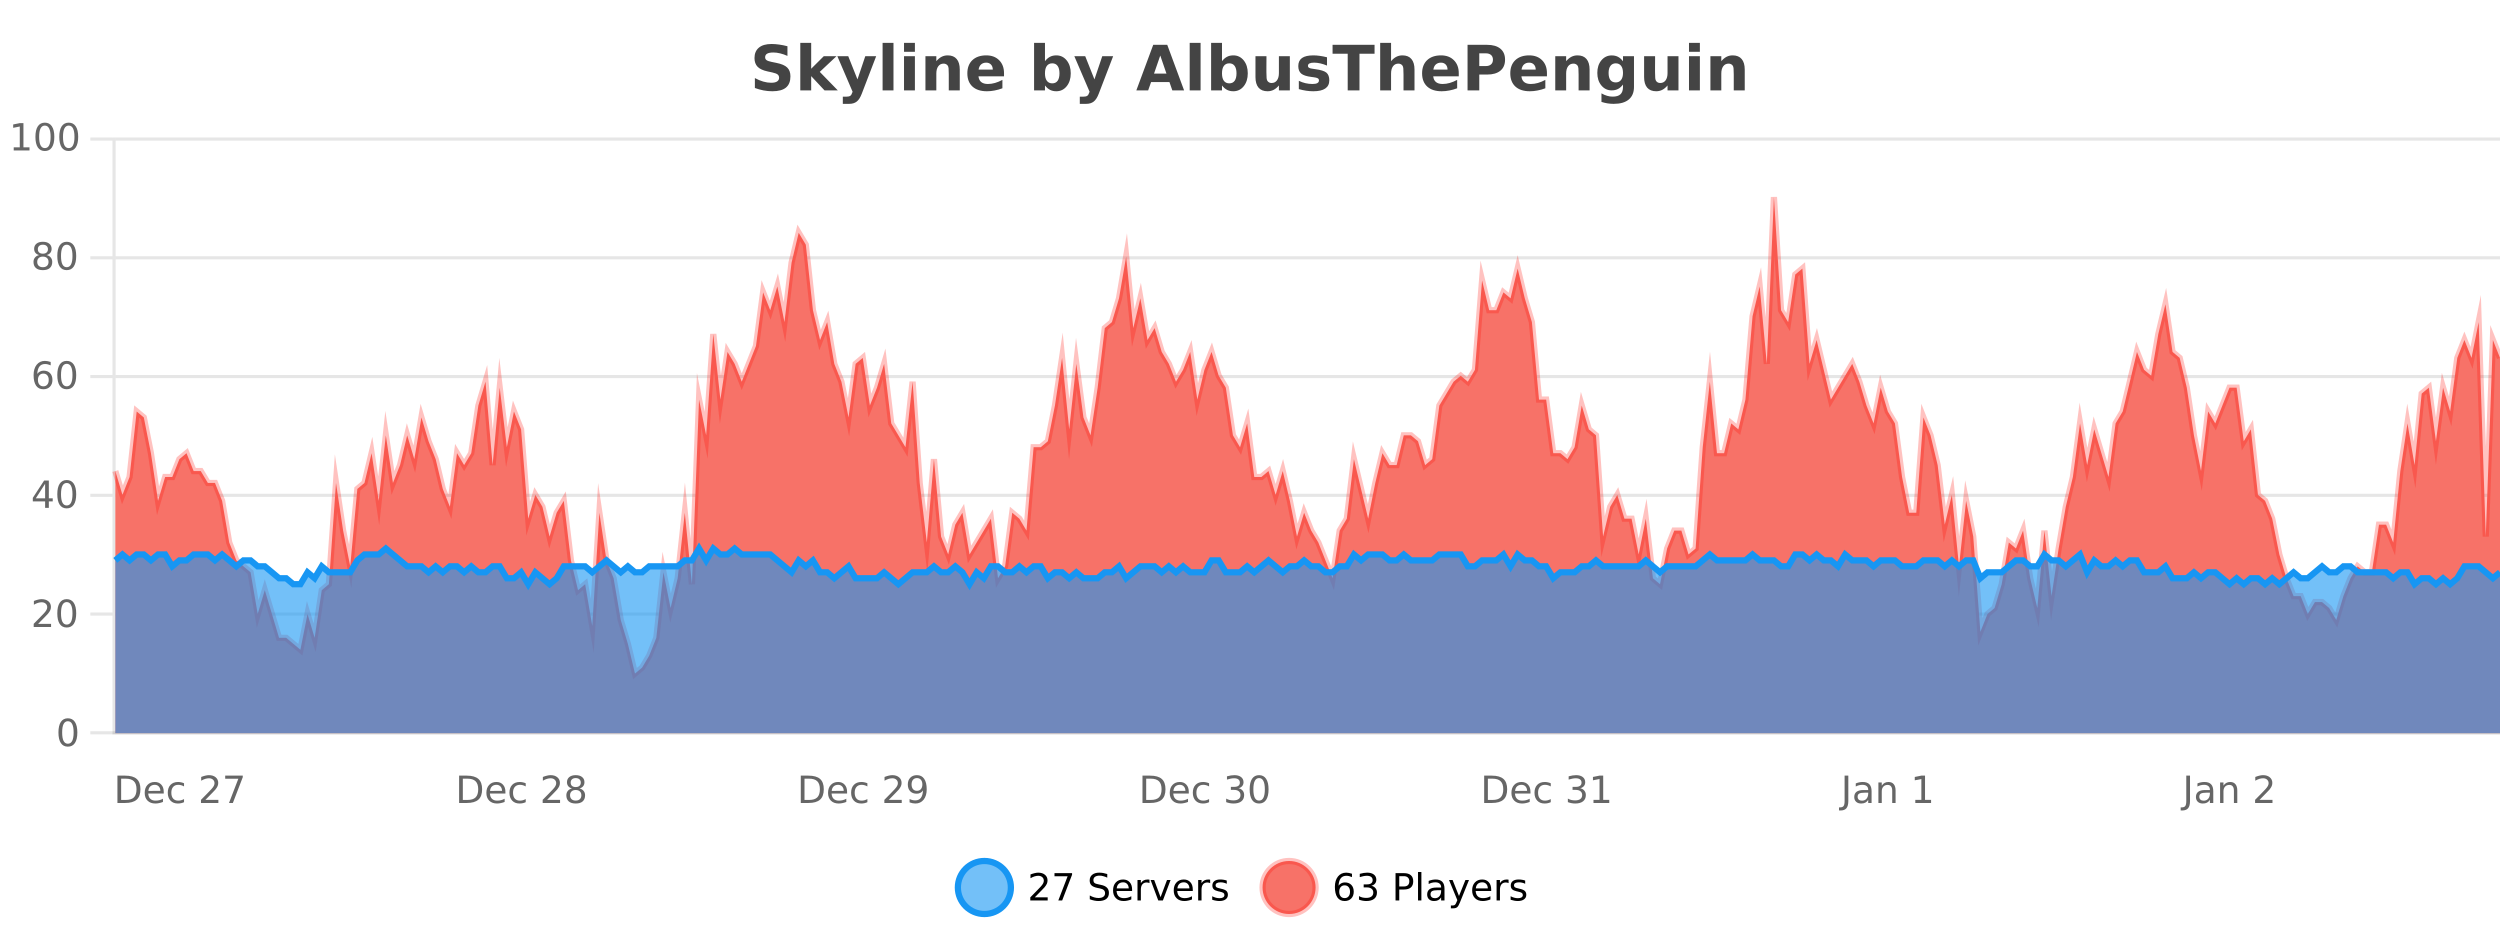 <?xml version="1.0" encoding="UTF-8"?>
<svg xmlns="http://www.w3.org/2000/svg" xmlns:xlink="http://www.w3.org/1999/xlink" width="800pt" height="300pt" viewBox="0 0 800 300" version="1.1">
<defs>
<clipPath id="clip1">
  <path d="M 278 263 L 352 263 L 352 300 L 278 300 Z M 278 263 "/>
</clipPath>
<clipPath id="clip2">
  <path d="M 375 263 L 450 263 L 450 300 L 375 300 Z M 375 263 "/>
</clipPath>
<clipPath id="clip3">
  <path d="M 36.906 63 L 800 63 L 800 234.602 L 36.906 234.602 Z M 36.906 63 "/>
</clipPath>
<clipPath id="clip4">
  <path d="M 35.906 43 L 800 43 L 800 235.602 L 35.906 235.602 Z M 35.906 43 "/>
</clipPath>
<clipPath id="clip5">
  <path d="M 36.906 175 L 800 175 L 800 234.602 L 36.906 234.602 Z M 36.906 175 "/>
</clipPath>
<clipPath id="clip6">
  <path d="M 35.906 147 L 800 147 L 800 216 L 35.906 216 Z M 35.906 147 "/>
</clipPath>
</defs>
<g id="surface2371">
<rect x="0" y="0" width="800" height="300" style="fill:rgb(100%,100%,100%);fill-opacity:1;stroke:none;"/>
<path style="fill:none;stroke-width:1;stroke-linecap:butt;stroke-linejoin:miter;stroke:rgb(0%,0%,0%);stroke-opacity:0.098;stroke-miterlimit:10;" d="M 37 234.5 L 800 234.5 "/>
<path style="fill:none;stroke-width:1;stroke-linecap:butt;stroke-linejoin:miter;stroke:rgb(0%,0%,0%);stroke-opacity:0.098;stroke-miterlimit:10;" d="M 28.906 234.5 L 36 234.5 "/>
<path style="fill:none;stroke-width:1;stroke-linecap:butt;stroke-linejoin:miter;stroke:rgb(0%,0%,0%);stroke-opacity:0.098;stroke-miterlimit:10;" d="M 37 196.5 L 800 196.5 "/>
<path style="fill:none;stroke-width:1;stroke-linecap:butt;stroke-linejoin:miter;stroke:rgb(0%,0%,0%);stroke-opacity:0.098;stroke-miterlimit:10;" d="M 28.906 196.5 L 36 196.5 "/>
<path style="fill:none;stroke-width:1;stroke-linecap:butt;stroke-linejoin:miter;stroke:rgb(0%,0%,0%);stroke-opacity:0.098;stroke-miterlimit:10;" d="M 37 158.5 L 800 158.5 "/>
<path style="fill:none;stroke-width:1;stroke-linecap:butt;stroke-linejoin:miter;stroke:rgb(0%,0%,0%);stroke-opacity:0.098;stroke-miterlimit:10;" d="M 28.906 158.5 L 36 158.5 "/>
<path style="fill:none;stroke-width:1;stroke-linecap:butt;stroke-linejoin:miter;stroke:rgb(0%,0%,0%);stroke-opacity:0.098;stroke-miterlimit:10;" d="M 37 120.5 L 800 120.5 "/>
<path style="fill:none;stroke-width:1;stroke-linecap:butt;stroke-linejoin:miter;stroke:rgb(0%,0%,0%);stroke-opacity:0.098;stroke-miterlimit:10;" d="M 28.906 120.5 L 36 120.5 "/>
<path style="fill:none;stroke-width:1;stroke-linecap:butt;stroke-linejoin:miter;stroke:rgb(0%,0%,0%);stroke-opacity:0.098;stroke-miterlimit:10;" d="M 37 82.5 L 800 82.5 "/>
<path style="fill:none;stroke-width:1;stroke-linecap:butt;stroke-linejoin:miter;stroke:rgb(0%,0%,0%);stroke-opacity:0.098;stroke-miterlimit:10;" d="M 28.906 82.5 L 36 82.5 "/>
<path style="fill:none;stroke-width:1;stroke-linecap:butt;stroke-linejoin:miter;stroke:rgb(0%,0%,0%);stroke-opacity:0.098;stroke-miterlimit:10;" d="M 37 44.5 L 800 44.5 "/>
<path style="fill:none;stroke-width:1;stroke-linecap:butt;stroke-linejoin:miter;stroke:rgb(0%,0%,0%);stroke-opacity:0.098;stroke-miterlimit:10;" d="M 28.906 44.5 L 36 44.5 "/>
<path style=" stroke:none;fill-rule:nonzero;fill:rgb(9.02%,58.824%,95.294%);fill-opacity:0.6;" d="M 323.488 284 C 323.488 288.688 319.688 292.484 315.004 292.484 C 310.316 292.484 306.52 288.688 306.52 284 C 306.52 279.312 310.316 275.516 315.004 275.516 C 319.688 275.516 323.488 279.312 323.488 284 Z M 323.488 284 "/>
<g clip-path="url(#clip1)" clip-rule="nonzero">
<path style="fill:none;stroke-width:2;stroke-linecap:butt;stroke-linejoin:miter;stroke:rgb(9.02%,58.824%,95.294%);stroke-opacity:1;stroke-miterlimit:10;" d="M 323.488 284 C 323.488 288.688 319.688 292.484 315.004 292.484 C 310.316 292.484 306.52 288.688 306.52 284 C 306.52 279.312 310.316 275.516 315.004 275.516 C 319.688 275.516 323.488 279.312 323.488 284 Z M 323.488 284 "/>
</g>
<path style=" stroke:none;fill-rule:nonzero;fill:rgb(0%,0%,0%);fill-opacity:1;" d="M 331.117 287.156 L 335.258 287.156 L 335.258 288.156 L 329.695 288.156 L 329.695 287.156 C 330.141 286.699 330.75 286.078 331.523 285.297 C 332.305 284.508 332.793 283.996 332.992 283.766 C 333.375 283.352 333.641 282.996 333.789 282.703 C 333.945 282.402 334.023 282.109 334.023 281.828 C 334.023 281.359 333.855 280.98 333.523 280.688 C 333.199 280.398 332.777 280.25 332.258 280.25 C 331.883 280.25 331.484 280.312 331.07 280.438 C 330.664 280.562 330.227 280.762 329.758 281.031 L 329.758 279.828 C 330.234 279.641 330.68 279.5 331.086 279.406 C 331.5 279.305 331.883 279.25 332.227 279.25 C 333.133 279.25 333.855 279.48 334.398 279.938 C 334.938 280.387 335.211 280.992 335.211 281.75 C 335.211 282.105 335.141 282.445 335.008 282.766 C 334.871 283.09 334.625 283.469 334.273 283.906 C 334.168 284.023 333.855 284.352 333.336 284.891 C 332.812 285.434 332.074 286.188 331.117 287.156 Z M 337.438 279.406 L 343.062 279.406 L 343.062 279.906 L 339.891 288.156 L 338.656 288.156 L 341.641 280.406 L 337.438 280.406 Z M 354.324 279.688 L 354.324 280.844 C 353.875 280.637 353.449 280.48 353.043 280.375 C 352.645 280.262 352.266 280.203 351.902 280.203 C 351.254 280.203 350.754 280.328 350.402 280.578 C 350.059 280.828 349.887 281.188 349.887 281.656 C 349.887 282.043 350 282.336 350.23 282.531 C 350.457 282.73 350.902 282.887 351.559 283 L 352.262 283.156 C 353.145 283.324 353.797 283.621 354.215 284.047 C 354.641 284.465 354.855 285.027 354.855 285.734 C 354.855 286.59 354.566 287.234 353.996 287.672 C 353.434 288.109 352.598 288.328 351.496 288.328 C 351.09 288.328 350.652 288.281 350.184 288.188 C 349.715 288.094 349.23 287.953 348.73 287.766 L 348.73 286.547 C 349.207 286.82 349.676 287.023 350.137 287.156 C 350.605 287.293 351.059 287.359 351.496 287.359 C 352.172 287.359 352.691 287.23 353.059 286.969 C 353.434 286.699 353.621 286.32 353.621 285.828 C 353.621 285.402 353.484 285.07 353.215 284.828 C 352.953 284.578 352.52 284.398 351.918 284.281 L 351.199 284.141 C 350.312 283.965 349.672 283.688 349.277 283.312 C 348.891 282.938 348.699 282.418 348.699 281.75 C 348.699 280.969 348.969 280.359 349.512 279.922 C 350.051 279.477 350.801 279.25 351.762 279.25 C 352.176 279.25 352.594 279.289 353.012 279.359 C 353.438 279.434 353.875 279.543 354.324 279.688 Z M 362.27 284.609 L 362.27 285.125 L 357.301 285.125 C 357.352 285.875 357.574 286.445 357.973 286.828 C 358.379 287.215 358.934 287.406 359.645 287.406 C 360.059 287.406 360.461 287.359 360.848 287.266 C 361.242 287.164 361.633 287.008 362.02 286.797 L 362.02 287.828 C 361.621 287.984 361.223 288.105 360.816 288.188 C 360.41 288.281 359.996 288.328 359.582 288.328 C 358.539 288.328 357.711 288.027 357.098 287.422 C 356.48 286.809 356.176 285.98 356.176 284.938 C 356.176 283.867 356.465 283.016 357.051 282.391 C 357.633 281.758 358.414 281.438 359.395 281.438 C 360.277 281.438 360.977 281.727 361.488 282.297 C 362.008 282.859 362.27 283.633 362.27 284.609 Z M 361.191 284.281 C 361.18 283.699 361.012 283.23 360.691 282.875 C 360.367 282.523 359.941 282.344 359.41 282.344 C 358.805 282.344 358.32 282.516 357.957 282.859 C 357.602 283.203 357.398 283.684 357.348 284.297 Z M 367.84 282.594 C 367.715 282.531 367.578 282.484 367.434 282.453 C 367.297 282.414 367.141 282.391 366.965 282.391 C 366.359 282.391 365.891 282.59 365.559 282.984 C 365.234 283.383 365.074 283.953 365.074 284.703 L 365.074 288.156 L 363.996 288.156 L 363.996 281.594 L 365.074 281.594 L 365.074 282.609 C 365.301 282.215 365.598 281.922 365.965 281.734 C 366.328 281.539 366.77 281.438 367.293 281.438 C 367.363 281.438 367.441 281.445 367.527 281.453 C 367.621 281.465 367.719 281.48 367.824 281.5 Z M 368.195 281.594 L 369.336 281.594 L 371.383 287.094 L 373.445 281.594 L 374.586 281.594 L 372.117 288.156 L 370.648 288.156 Z M 381.688 284.609 L 381.688 285.125 L 376.719 285.125 C 376.77 285.875 376.992 286.445 377.391 286.828 C 377.797 287.215 378.352 287.406 379.062 287.406 C 379.477 287.406 379.879 287.359 380.266 287.266 C 380.66 287.164 381.051 287.008 381.438 286.797 L 381.438 287.828 C 381.039 287.984 380.641 288.105 380.234 288.188 C 379.828 288.281 379.414 288.328 379 288.328 C 377.957 288.328 377.129 288.027 376.516 287.422 C 375.898 286.809 375.594 285.98 375.594 284.938 C 375.594 283.867 375.883 283.016 376.469 282.391 C 377.051 281.758 377.832 281.438 378.812 281.438 C 379.695 281.438 380.395 281.727 380.906 282.297 C 381.426 282.859 381.688 283.633 381.688 284.609 Z M 380.609 284.281 C 380.598 283.699 380.43 283.23 380.109 282.875 C 379.785 282.523 379.359 282.344 378.828 282.344 C 378.223 282.344 377.738 282.516 377.375 282.859 C 377.02 283.203 376.816 283.684 376.766 284.297 Z M 387.258 282.594 C 387.133 282.531 386.996 282.484 386.852 282.453 C 386.715 282.414 386.559 282.391 386.383 282.391 C 385.777 282.391 385.309 282.59 384.977 282.984 C 384.652 283.383 384.492 283.953 384.492 284.703 L 384.492 288.156 L 383.414 288.156 L 383.414 281.594 L 384.492 281.594 L 384.492 282.609 C 384.719 282.215 385.016 281.922 385.383 281.734 C 385.746 281.539 386.188 281.438 386.711 281.438 C 386.781 281.438 386.859 281.445 386.945 281.453 C 387.039 281.465 387.137 281.48 387.242 281.5 Z M 392.566 281.781 L 392.566 282.812 C 392.262 282.656 391.945 282.543 391.613 282.469 C 391.289 282.387 390.949 282.344 390.598 282.344 C 390.066 282.344 389.664 282.43 389.395 282.594 C 389.121 282.75 388.988 282.996 388.988 283.328 C 388.988 283.578 389.082 283.777 389.27 283.922 C 389.465 284.059 389.855 284.188 390.441 284.312 L 390.801 284.406 C 391.57 284.562 392.117 284.793 392.441 285.094 C 392.762 285.398 392.926 285.812 392.926 286.344 C 392.926 286.961 392.68 287.445 392.191 287.797 C 391.711 288.152 391.051 288.328 390.207 288.328 C 389.852 288.328 389.48 288.289 389.098 288.219 C 388.723 288.156 388.324 288.059 387.91 287.922 L 387.91 286.797 C 388.305 287.008 388.695 287.164 389.082 287.266 C 389.465 287.371 389.852 287.422 390.238 287.422 C 390.738 287.422 391.121 287.34 391.395 287.172 C 391.676 286.996 391.816 286.746 391.816 286.422 C 391.816 286.133 391.715 285.906 391.52 285.75 C 391.32 285.594 390.887 285.445 390.223 285.297 L 389.848 285.219 C 389.18 285.074 388.695 284.855 388.395 284.562 C 388.102 284.273 387.957 283.875 387.957 283.375 C 387.957 282.75 388.176 282.273 388.613 281.938 C 389.051 281.605 389.668 281.438 390.473 281.438 C 390.867 281.438 391.242 281.469 391.598 281.531 C 391.949 281.586 392.273 281.668 392.566 281.781 Z M 325.004 277.016 "/>
<path style=" stroke:none;fill-rule:nonzero;fill:rgb(96.863%,44.706%,40.784%);fill-opacity:1;" d="M 420.988 284 C 420.988 288.688 417.191 292.484 412.504 292.484 C 407.82 292.484 404.02 288.688 404.02 284 C 404.02 279.312 407.82 275.516 412.504 275.516 C 417.191 275.516 420.988 279.312 420.988 284 Z M 420.988 284 "/>
<g clip-path="url(#clip2)" clip-rule="nonzero">
<path style="fill:none;stroke-width:2;stroke-linecap:butt;stroke-linejoin:miter;stroke:rgb(100%,4.706%,0%);stroke-opacity:0.247;stroke-miterlimit:10;" d="M 420.988 284 C 420.988 288.688 417.191 292.484 412.504 292.484 C 407.82 292.484 404.02 288.688 404.02 284 C 404.02 279.312 407.82 275.516 412.504 275.516 C 417.191 275.516 420.988 279.312 420.988 284 Z M 420.988 284 "/>
</g>
<path style=" stroke:none;fill-rule:nonzero;fill:rgb(0%,0%,0%);fill-opacity:1;" d="M 430.289 283.312 C 429.758 283.312 429.336 283.496 429.023 283.859 C 428.711 284.227 428.555 284.719 428.555 285.344 C 428.555 285.98 428.711 286.48 429.023 286.844 C 429.336 287.211 429.758 287.391 430.289 287.391 C 430.82 287.391 431.234 287.211 431.539 286.844 C 431.852 286.48 432.008 285.98 432.008 285.344 C 432.008 284.719 431.852 284.227 431.539 283.859 C 431.234 283.496 430.82 283.312 430.289 283.312 Z M 432.633 279.594 L 432.633 280.672 C 432.328 280.539 432.027 280.434 431.727 280.359 C 431.422 280.289 431.125 280.25 430.836 280.25 C 430.055 280.25 429.453 280.516 429.039 281.047 C 428.633 281.57 428.398 282.359 428.336 283.422 C 428.562 283.09 428.852 282.836 429.195 282.656 C 429.547 282.469 429.934 282.375 430.352 282.375 C 431.227 282.375 431.918 282.641 432.43 283.172 C 432.938 283.703 433.195 284.43 433.195 285.344 C 433.195 286.25 432.93 286.977 432.398 287.516 C 431.867 288.059 431.164 288.328 430.289 288.328 C 429.266 288.328 428.492 287.945 427.961 287.172 C 427.43 286.391 427.164 285.266 427.164 283.797 C 427.164 282.414 427.492 281.309 428.148 280.484 C 428.805 279.664 429.684 279.25 430.789 279.25 C 431.078 279.25 431.375 279.281 431.68 279.344 C 431.98 279.398 432.297 279.48 432.633 279.594 Z M 438.828 283.438 C 439.391 283.562 439.828 283.82 440.141 284.203 C 440.461 284.578 440.625 285.047 440.625 285.609 C 440.625 286.477 440.328 287.148 439.734 287.625 C 439.141 288.094 438.297 288.328 437.203 288.328 C 436.836 288.328 436.457 288.289 436.062 288.219 C 435.676 288.148 435.281 288.039 434.875 287.891 L 434.875 286.75 C 435.195 286.938 435.551 287.086 435.938 287.188 C 436.332 287.281 436.742 287.328 437.172 287.328 C 437.91 287.328 438.473 287.184 438.859 286.891 C 439.254 286.602 439.453 286.172 439.453 285.609 C 439.453 285.102 439.27 284.699 438.906 284.406 C 438.539 284.117 438.039 283.969 437.406 283.969 L 436.375 283.969 L 436.375 283 L 437.453 283 C 438.023 283 438.469 282.887 438.781 282.656 C 439.094 282.418 439.25 282.078 439.25 281.641 C 439.25 281.195 439.086 280.852 438.766 280.609 C 438.453 280.371 438 280.25 437.406 280.25 C 437.07 280.25 436.719 280.289 436.344 280.359 C 435.977 280.422 435.57 280.527 435.125 280.672 L 435.125 279.625 C 435.582 279.5 436.004 279.406 436.391 279.344 C 436.785 279.281 437.156 279.25 437.5 279.25 C 438.406 279.25 439.117 279.453 439.641 279.859 C 440.16 280.266 440.422 280.82 440.422 281.516 C 440.422 282.008 440.281 282.418 440 282.75 C 439.727 283.086 439.336 283.312 438.828 283.438 Z M 447.762 280.375 L 447.762 283.672 L 449.246 283.672 C 449.797 283.672 450.223 283.531 450.527 283.25 C 450.828 282.961 450.98 282.547 450.98 282.016 C 450.98 281.496 450.828 281.094 450.527 280.812 C 450.223 280.523 449.797 280.375 449.246 280.375 Z M 446.574 279.406 L 449.246 279.406 C 450.234 279.406 450.98 279.633 451.48 280.078 C 451.98 280.516 452.23 281.164 452.23 282.016 C 452.23 282.883 451.98 283.539 451.48 283.984 C 450.98 284.422 450.234 284.641 449.246 284.641 L 447.762 284.641 L 447.762 288.156 L 446.574 288.156 Z M 453.766 279.031 L 454.844 279.031 L 454.844 288.156 L 453.766 288.156 Z M 460.082 284.859 C 459.215 284.859 458.613 284.961 458.27 285.156 C 457.934 285.355 457.77 285.695 457.77 286.172 C 457.77 286.559 457.895 286.867 458.145 287.094 C 458.402 287.312 458.746 287.422 459.176 287.422 C 459.777 287.422 460.258 287.215 460.613 286.797 C 460.977 286.371 461.16 285.805 461.16 285.094 L 461.16 284.859 Z M 462.238 284.406 L 462.238 288.156 L 461.16 288.156 L 461.16 287.156 C 460.91 287.555 460.602 287.852 460.238 288.047 C 459.871 288.234 459.426 288.328 458.895 288.328 C 458.215 288.328 457.68 288.141 457.285 287.766 C 456.887 287.383 456.691 286.875 456.691 286.25 C 456.691 285.512 456.934 284.953 457.426 284.578 C 457.926 284.203 458.664 284.016 459.645 284.016 L 461.16 284.016 L 461.16 283.906 C 461.16 283.406 460.992 283.023 460.66 282.75 C 460.336 282.48 459.883 282.344 459.301 282.344 C 458.926 282.344 458.555 282.391 458.191 282.484 C 457.836 282.578 457.496 282.715 457.176 282.891 L 457.176 281.891 C 457.57 281.734 457.949 281.621 458.316 281.547 C 458.691 281.477 459.055 281.438 459.41 281.438 C 460.355 281.438 461.066 281.684 461.535 282.172 C 462.004 282.664 462.238 283.406 462.238 284.406 Z M 467.188 288.766 C 466.883 289.547 466.586 290.055 466.297 290.297 C 466.004 290.535 465.617 290.656 465.141 290.656 L 464.281 290.656 L 464.281 289.75 L 464.906 289.75 C 465.207 289.75 465.438 289.676 465.594 289.531 C 465.758 289.395 465.941 289.066 466.141 288.547 L 466.344 288.047 L 463.688 281.594 L 464.828 281.594 L 466.875 286.719 L 468.938 281.594 L 470.078 281.594 Z M 477.18 284.609 L 477.18 285.125 L 472.211 285.125 C 472.262 285.875 472.484 286.445 472.883 286.828 C 473.289 287.215 473.844 287.406 474.555 287.406 C 474.969 287.406 475.371 287.359 475.758 287.266 C 476.152 287.164 476.543 287.008 476.93 286.797 L 476.93 287.828 C 476.531 287.984 476.133 288.105 475.727 288.188 C 475.32 288.281 474.906 288.328 474.492 288.328 C 473.449 288.328 472.621 288.027 472.008 287.422 C 471.391 286.809 471.086 285.98 471.086 284.938 C 471.086 283.867 471.375 283.016 471.961 282.391 C 472.543 281.758 473.324 281.438 474.305 281.438 C 475.188 281.438 475.887 281.727 476.398 282.297 C 476.918 282.859 477.18 283.633 477.18 284.609 Z M 476.102 284.281 C 476.09 283.699 475.922 283.23 475.602 282.875 C 475.277 282.523 474.852 282.344 474.32 282.344 C 473.715 282.344 473.23 282.516 472.867 282.859 C 472.512 283.203 472.309 283.684 472.258 284.297 Z M 482.75 282.594 C 482.625 282.531 482.488 282.484 482.344 282.453 C 482.207 282.414 482.051 282.391 481.875 282.391 C 481.27 282.391 480.801 282.59 480.469 282.984 C 480.145 283.383 479.984 283.953 479.984 284.703 L 479.984 288.156 L 478.906 288.156 L 478.906 281.594 L 479.984 281.594 L 479.984 282.609 C 480.211 282.215 480.508 281.922 480.875 281.734 C 481.238 281.539 481.68 281.438 482.203 281.438 C 482.273 281.438 482.352 281.445 482.438 281.453 C 482.531 281.465 482.629 281.48 482.734 281.5 Z M 488.055 281.781 L 488.055 282.812 C 487.75 282.656 487.434 282.543 487.102 282.469 C 486.777 282.387 486.438 282.344 486.086 282.344 C 485.555 282.344 485.152 282.43 484.883 282.594 C 484.609 282.75 484.477 282.996 484.477 283.328 C 484.477 283.578 484.57 283.777 484.758 283.922 C 484.953 284.059 485.344 284.188 485.93 284.312 L 486.289 284.406 C 487.059 284.562 487.605 284.793 487.93 285.094 C 488.25 285.398 488.414 285.812 488.414 286.344 C 488.414 286.961 488.168 287.445 487.68 287.797 C 487.199 288.152 486.539 288.328 485.695 288.328 C 485.34 288.328 484.969 288.289 484.586 288.219 C 484.211 288.156 483.812 288.059 483.398 287.922 L 483.398 286.797 C 483.793 287.008 484.184 287.164 484.57 287.266 C 484.953 287.371 485.34 287.422 485.727 287.422 C 486.227 287.422 486.609 287.34 486.883 287.172 C 487.164 286.996 487.305 286.746 487.305 286.422 C 487.305 286.133 487.203 285.906 487.008 285.75 C 486.809 285.594 486.375 285.445 485.711 285.297 L 485.336 285.219 C 484.668 285.074 484.184 284.855 483.883 284.562 C 483.59 284.273 483.445 283.875 483.445 283.375 C 483.445 282.75 483.664 282.273 484.102 281.938 C 484.539 281.605 485.156 281.438 485.961 281.438 C 486.355 281.438 486.73 281.469 487.086 281.531 C 487.438 281.586 487.762 281.668 488.055 281.781 Z M 422.504 277.016 "/>
<path style=" stroke:none;fill-rule:nonzero;fill:rgb(26.667%,26.667%,26.667%);fill-opacity:1;" d="M 251.984 14.797 L 251.984 17.891 C 251.18 17.527 250.398 17.258 249.641 17.078 C 248.879 16.891 248.16 16.797 247.484 16.797 C 246.586 16.797 245.922 16.922 245.484 17.172 C 245.055 17.422 244.844 17.809 244.844 18.328 C 244.844 18.715 244.988 19.016 245.281 19.234 C 245.57 19.453 246.098 19.641 246.859 19.797 L 248.453 20.125 C 250.078 20.449 251.227 20.945 251.906 21.609 C 252.594 22.277 252.938 23.219 252.938 24.438 C 252.938 26.043 252.457 27.242 251.5 28.031 C 250.551 28.812 249.098 29.203 247.141 29.203 C 246.211 29.203 245.281 29.113 244.344 28.938 C 243.414 28.762 242.488 28.5 241.562 28.156 L 241.562 24.984 C 242.488 25.484 243.383 25.859 244.25 26.109 C 245.125 26.359 245.969 26.484 246.781 26.484 C 247.602 26.484 248.227 26.352 248.656 26.078 C 249.094 25.797 249.312 25.402 249.312 24.891 C 249.312 24.445 249.16 24.094 248.859 23.844 C 248.566 23.594 247.977 23.371 247.094 23.172 L 245.641 22.859 C 244.18 22.547 243.113 22.055 242.438 21.375 C 241.77 20.688 241.438 19.762 241.438 18.594 C 241.438 17.148 241.906 16.031 242.844 15.25 C 243.781 14.469 245.129 14.078 246.891 14.078 C 247.691 14.078 248.516 14.141 249.359 14.266 C 250.203 14.383 251.078 14.559 251.984 14.797 Z M 256.094 13.719 L 259.578 13.719 L 259.578 22 L 263.609 17.984 L 267.672 17.984 L 262.328 23 L 268.094 28.922 L 263.844 28.922 L 259.578 24.359 L 259.578 28.922 L 256.094 28.922 Z M 267.953 17.984 L 271.438 17.984 L 274.391 25.406 L 276.891 17.984 L 280.375 17.984 L 275.781 29.953 C 275.32 31.172 274.781 32.02 274.156 32.5 C 273.539 32.988 272.734 33.234 271.734 33.234 L 269.703 33.234 L 269.703 30.938 L 270.797 30.938 C 271.391 30.938 271.82 30.844 272.094 30.656 C 272.363 30.469 272.57 30.129 272.719 29.641 L 272.828 29.344 Z M 282.43 13.719 L 285.914 13.719 L 285.914 28.922 L 282.43 28.922 Z M 289.285 17.984 L 292.77 17.984 L 292.77 28.922 L 289.285 28.922 Z M 289.285 13.719 L 292.77 13.719 L 292.77 16.578 L 289.285 16.578 Z M 307.125 22.266 L 307.125 28.922 L 303.609 28.922 L 303.609 23.828 C 303.609 22.883 303.586 22.23 303.547 21.875 C 303.504 21.512 303.43 21.246 303.328 21.078 C 303.191 20.852 303.004 20.672 302.766 20.547 C 302.535 20.422 302.27 20.359 301.969 20.359 C 301.238 20.359 300.664 20.641 300.25 21.203 C 299.832 21.766 299.625 22.547 299.625 23.547 L 299.625 28.922 L 296.141 28.922 L 296.141 17.984 L 299.625 17.984 L 299.625 19.578 C 300.156 18.945 300.719 18.477 301.312 18.172 C 301.906 17.871 302.555 17.719 303.266 17.719 C 304.535 17.719 305.492 18.109 306.141 18.891 C 306.797 19.664 307.125 20.789 307.125 22.266 Z M 321.285 23.422 L 321.285 24.422 L 313.113 24.422 C 313.195 25.246 313.492 25.859 314.004 26.266 C 314.512 26.672 315.223 26.875 316.129 26.875 C 316.867 26.875 317.621 26.766 318.395 26.547 C 319.164 26.328 319.957 26 320.77 25.562 L 320.77 28.25 C 319.945 28.562 319.117 28.797 318.285 28.953 C 317.461 29.117 316.637 29.203 315.816 29.203 C 313.836 29.203 312.293 28.703 311.191 27.703 C 310.098 26.695 309.551 25.281 309.551 23.469 C 309.551 21.68 310.086 20.273 311.16 19.25 C 312.242 18.23 313.727 17.719 315.613 17.719 C 317.332 17.719 318.707 18.242 319.738 19.281 C 320.77 20.312 321.285 21.695 321.285 23.422 Z M 317.691 22.266 C 317.691 21.602 317.496 21.062 317.113 20.656 C 316.727 20.25 316.223 20.047 315.598 20.047 C 314.918 20.047 314.367 20.242 313.941 20.625 C 313.523 21 313.262 21.547 313.16 22.266 Z M 336.719 26.672 C 337.469 26.672 338.039 26.402 338.438 25.859 C 338.832 25.309 339.031 24.512 339.031 23.469 C 339.031 22.43 338.832 21.637 338.438 21.094 C 338.039 20.543 337.469 20.266 336.719 20.266 C 335.969 20.266 335.391 20.543 334.984 21.094 C 334.586 21.637 334.391 22.43 334.391 23.469 C 334.391 24.5 334.586 25.293 334.984 25.844 C 335.391 26.398 335.969 26.672 336.719 26.672 Z M 334.391 19.578 C 334.879 18.945 335.414 18.477 336 18.172 C 336.582 17.871 337.254 17.719 338.016 17.719 C 339.367 17.719 340.477 18.258 341.344 19.328 C 342.207 20.402 342.641 21.781 342.641 23.469 C 342.641 25.148 342.207 26.523 341.344 27.594 C 340.477 28.668 339.367 29.203 338.016 29.203 C 337.254 29.203 336.582 29.051 336 28.75 C 335.414 28.449 334.879 27.98 334.391 27.344 L 334.391 28.922 L 330.906 28.922 L 330.906 13.719 L 334.391 13.719 Z M 343.785 17.984 L 347.27 17.984 L 350.223 25.406 L 352.723 17.984 L 356.207 17.984 L 351.613 29.953 C 351.152 31.172 350.613 32.02 349.988 32.5 C 349.371 32.988 348.566 33.234 347.566 33.234 L 345.535 33.234 L 345.535 30.938 L 346.629 30.938 C 347.223 30.938 347.652 30.844 347.926 30.656 C 348.195 30.469 348.402 30.129 348.551 29.641 L 348.66 29.344 Z M 374.223 26.266 L 368.348 26.266 L 367.41 28.922 L 363.629 28.922 L 369.035 14.344 L 373.52 14.344 L 378.91 28.922 L 375.145 28.922 Z M 369.285 23.562 L 373.27 23.562 L 371.285 17.766 Z M 380.703 13.719 L 384.188 13.719 L 384.188 28.922 L 380.703 28.922 Z M 393.367 26.672 C 394.117 26.672 394.688 26.402 395.086 25.859 C 395.48 25.309 395.68 24.512 395.68 23.469 C 395.68 22.43 395.48 21.637 395.086 21.094 C 394.688 20.543 394.117 20.266 393.367 20.266 C 392.617 20.266 392.039 20.543 391.633 21.094 C 391.234 21.637 391.039 22.43 391.039 23.469 C 391.039 24.5 391.234 25.293 391.633 25.844 C 392.039 26.398 392.617 26.672 393.367 26.672 Z M 391.039 19.578 C 391.527 18.945 392.062 18.477 392.648 18.172 C 393.23 17.871 393.902 17.719 394.664 17.719 C 396.016 17.719 397.125 18.258 397.992 19.328 C 398.855 20.402 399.289 21.781 399.289 23.469 C 399.289 25.148 398.855 26.523 397.992 27.594 C 397.125 28.668 396.016 29.203 394.664 29.203 C 393.902 29.203 393.23 29.051 392.648 28.75 C 392.062 28.449 391.527 27.98 391.039 27.344 L 391.039 28.922 L 387.555 28.922 L 387.555 13.719 L 391.039 13.719 Z M 401.75 24.656 L 401.75 17.984 L 405.266 17.984 L 405.266 19.078 C 405.266 19.672 405.258 20.418 405.25 21.312 C 405.25 22.211 405.25 22.805 405.25 23.094 C 405.25 23.98 405.27 24.617 405.312 25 C 405.363 25.387 405.441 25.668 405.547 25.844 C 405.691 26.074 405.879 26.25 406.109 26.375 C 406.336 26.5 406.602 26.562 406.906 26.562 C 407.633 26.562 408.207 26.281 408.625 25.719 C 409.039 25.156 409.25 24.383 409.25 23.391 L 409.25 17.984 L 412.75 17.984 L 412.75 28.922 L 409.25 28.922 L 409.25 27.344 C 408.719 27.98 408.156 28.449 407.562 28.75 C 406.977 29.051 406.332 29.203 405.625 29.203 C 404.363 29.203 403.398 28.82 402.734 28.047 C 402.078 27.266 401.75 26.137 401.75 24.656 Z M 424.641 18.328 L 424.641 20.984 C 423.898 20.672 423.18 20.438 422.484 20.281 C 421.785 20.125 421.125 20.047 420.5 20.047 C 419.844 20.047 419.352 20.133 419.031 20.297 C 418.707 20.465 418.547 20.719 418.547 21.062 C 418.547 21.344 418.664 21.559 418.906 21.703 C 419.156 21.852 419.594 21.961 420.219 22.031 L 420.844 22.125 C 422.633 22.355 423.836 22.73 424.453 23.25 C 425.066 23.773 425.375 24.59 425.375 25.703 C 425.375 26.871 424.941 27.746 424.078 28.328 C 423.223 28.914 421.945 29.203 420.25 29.203 C 419.52 29.203 418.77 29.145 418 29.031 C 417.227 28.918 416.438 28.746 415.625 28.516 L 415.625 25.859 C 416.32 26.203 417.035 26.461 417.766 26.625 C 418.492 26.793 419.238 26.875 420 26.875 C 420.688 26.875 421.203 26.781 421.547 26.594 C 421.891 26.406 422.062 26.125 422.062 25.75 C 422.062 25.438 421.941 25.211 421.703 25.062 C 421.461 24.906 420.988 24.789 420.281 24.703 L 419.672 24.625 C 418.109 24.43 417.016 24.07 416.391 23.547 C 415.766 23.016 415.453 22.215 415.453 21.141 C 415.453 19.984 415.848 19.125 416.641 18.562 C 417.441 18 418.66 17.719 420.297 17.719 C 420.941 17.719 421.617 17.773 422.328 17.875 C 423.035 17.969 423.805 18.121 424.641 18.328 Z M 426.422 14.344 L 439.859 14.344 L 439.859 17.188 L 435.031 17.188 L 435.031 28.922 L 431.266 28.922 L 431.266 17.188 L 426.422 17.188 Z M 452.641 22.266 L 452.641 28.922 L 449.125 28.922 L 449.125 23.844 C 449.125 22.887 449.102 22.23 449.062 21.875 C 449.02 21.512 448.945 21.246 448.844 21.078 C 448.707 20.852 448.52 20.672 448.281 20.547 C 448.051 20.422 447.785 20.359 447.484 20.359 C 446.754 20.359 446.18 20.641 445.766 21.203 C 445.348 21.766 445.141 22.547 445.141 23.547 L 445.141 28.922 L 441.656 28.922 L 441.656 13.719 L 445.141 13.719 L 445.141 19.578 C 445.672 18.945 446.234 18.477 446.828 18.172 C 447.422 17.871 448.07 17.719 448.781 17.719 C 450.051 17.719 451.008 18.109 451.656 18.891 C 452.312 19.664 452.641 20.789 452.641 22.266 Z M 466.805 23.422 L 466.805 24.422 L 458.633 24.422 C 458.715 25.246 459.012 25.859 459.523 26.266 C 460.031 26.672 460.742 26.875 461.648 26.875 C 462.387 26.875 463.141 26.766 463.914 26.547 C 464.684 26.328 465.477 26 466.289 25.562 L 466.289 28.25 C 465.465 28.562 464.637 28.797 463.805 28.953 C 462.98 29.117 462.156 29.203 461.336 29.203 C 459.355 29.203 457.812 28.703 456.711 27.703 C 455.617 26.695 455.07 25.281 455.07 23.469 C 455.07 21.68 455.605 20.273 456.68 19.25 C 457.762 18.23 459.246 17.719 461.133 17.719 C 462.852 17.719 464.227 18.242 465.258 19.281 C 466.289 20.312 466.805 21.695 466.805 23.422 Z M 463.211 22.266 C 463.211 21.602 463.016 21.062 462.633 20.656 C 462.246 20.25 461.742 20.047 461.117 20.047 C 460.438 20.047 459.887 20.242 459.461 20.625 C 459.043 21 458.781 21.547 458.68 22.266 Z M 469.617 14.344 L 475.852 14.344 C 477.703 14.344 479.125 14.758 480.117 15.578 C 481.117 16.402 481.617 17.574 481.617 19.094 C 481.617 20.625 481.117 21.805 480.117 22.625 C 479.125 23.449 477.703 23.859 475.852 23.859 L 473.367 23.859 L 473.367 28.922 L 469.617 28.922 Z M 473.367 17.062 L 473.367 21.141 L 475.445 21.141 C 476.172 21.141 476.734 20.965 477.133 20.609 C 477.539 20.258 477.742 19.75 477.742 19.094 C 477.742 18.449 477.539 17.949 477.133 17.594 C 476.734 17.242 476.172 17.062 475.445 17.062 Z M 495.023 23.422 L 495.023 24.422 L 486.852 24.422 C 486.934 25.246 487.23 25.859 487.742 26.266 C 488.25 26.672 488.961 26.875 489.867 26.875 C 490.605 26.875 491.359 26.766 492.133 26.547 C 492.902 26.328 493.695 26 494.508 25.562 L 494.508 28.25 C 493.684 28.562 492.855 28.797 492.023 28.953 C 491.199 29.117 490.375 29.203 489.555 29.203 C 487.574 29.203 486.031 28.703 484.93 27.703 C 483.836 26.695 483.289 25.281 483.289 23.469 C 483.289 21.68 483.824 20.273 484.898 19.25 C 485.98 18.23 487.465 17.719 489.352 17.719 C 491.07 17.719 492.445 18.242 493.477 19.281 C 494.508 20.312 495.023 21.695 495.023 23.422 Z M 491.43 22.266 C 491.43 21.602 491.234 21.062 490.852 20.656 C 490.465 20.25 489.961 20.047 489.336 20.047 C 488.656 20.047 488.105 20.242 487.68 20.625 C 487.262 21 487 21.547 486.898 22.266 Z M 508.668 22.266 L 508.668 28.922 L 505.152 28.922 L 505.152 23.828 C 505.152 22.883 505.129 22.23 505.09 21.875 C 505.047 21.512 504.973 21.246 504.871 21.078 C 504.734 20.852 504.547 20.672 504.309 20.547 C 504.078 20.422 503.812 20.359 503.512 20.359 C 502.781 20.359 502.207 20.641 501.793 21.203 C 501.375 21.766 501.168 22.547 501.168 23.547 L 501.168 28.922 L 497.684 28.922 L 497.684 17.984 L 501.168 17.984 L 501.168 19.578 C 501.699 18.945 502.262 18.477 502.855 18.172 C 503.449 17.871 504.098 17.719 504.809 17.719 C 506.078 17.719 507.035 18.109 507.684 18.891 C 508.34 19.664 508.668 20.789 508.668 22.266 Z M 519.359 27.062 C 518.879 27.699 518.348 28.168 517.766 28.469 C 517.18 28.773 516.508 28.922 515.75 28.922 C 514.414 28.922 513.312 28.398 512.438 27.344 C 511.57 26.293 511.141 24.953 511.141 23.328 C 511.141 21.695 511.57 20.355 512.438 19.312 C 513.312 18.262 514.414 17.734 515.75 17.734 C 516.508 17.734 517.18 17.887 517.766 18.188 C 518.348 18.492 518.879 18.965 519.359 19.609 L 519.359 17.984 L 522.875 17.984 L 522.875 27.812 C 522.875 29.57 522.316 30.914 521.203 31.844 C 520.098 32.77 518.488 33.234 516.375 33.234 C 515.695 33.234 515.035 33.18 514.391 33.078 C 513.754 32.973 513.113 32.816 512.469 32.609 L 512.469 29.875 C 513.082 30.227 513.68 30.488 514.266 30.656 C 514.848 30.832 515.438 30.922 516.031 30.922 C 517.176 30.922 518.016 30.672 518.547 30.172 C 519.086 29.672 519.359 28.887 519.359 27.812 Z M 517.047 20.266 C 516.328 20.266 515.766 20.531 515.359 21.062 C 514.953 21.594 514.75 22.352 514.75 23.328 C 514.75 24.328 514.941 25.09 515.328 25.609 C 515.723 26.121 516.297 26.375 517.047 26.375 C 517.773 26.375 518.344 26.109 518.75 25.578 C 519.156 25.047 519.359 24.297 519.359 23.328 C 519.359 22.352 519.156 21.594 518.75 21.062 C 518.344 20.531 517.773 20.266 517.047 20.266 Z M 526.113 24.656 L 526.113 17.984 L 529.629 17.984 L 529.629 19.078 C 529.629 19.672 529.621 20.418 529.613 21.312 C 529.613 22.211 529.613 22.805 529.613 23.094 C 529.613 23.98 529.633 24.617 529.676 25 C 529.727 25.387 529.805 25.668 529.91 25.844 C 530.055 26.074 530.242 26.25 530.473 26.375 C 530.699 26.5 530.965 26.562 531.27 26.562 C 531.996 26.562 532.57 26.281 532.988 25.719 C 533.402 25.156 533.613 24.383 533.613 23.391 L 533.613 17.984 L 537.113 17.984 L 537.113 28.922 L 533.613 28.922 L 533.613 27.344 C 533.082 27.98 532.52 28.449 531.926 28.75 C 531.34 29.051 530.695 29.203 529.988 29.203 C 528.727 29.203 527.762 28.82 527.098 28.047 C 526.441 27.266 526.113 26.137 526.113 24.656 Z M 540.477 17.984 L 543.961 17.984 L 543.961 28.922 L 540.477 28.922 Z M 540.477 13.719 L 543.961 13.719 L 543.961 16.578 L 540.477 16.578 Z M 558.316 22.266 L 558.316 28.922 L 554.801 28.922 L 554.801 23.828 C 554.801 22.883 554.777 22.23 554.738 21.875 C 554.695 21.512 554.621 21.246 554.52 21.078 C 554.383 20.852 554.195 20.672 553.957 20.547 C 553.727 20.422 553.461 20.359 553.16 20.359 C 552.43 20.359 551.855 20.641 551.441 21.203 C 551.023 21.766 550.816 22.547 550.816 23.547 L 550.816 28.922 L 547.332 28.922 L 547.332 17.984 L 550.816 17.984 L 550.816 19.578 C 551.348 18.945 551.91 18.477 552.504 18.172 C 553.098 17.871 553.746 17.719 554.457 17.719 C 555.727 17.719 556.684 18.109 557.332 18.891 C 557.988 19.664 558.316 20.789 558.316 22.266 Z M 240 10.359 "/>
<path style="fill:none;stroke-width:1;stroke-linecap:butt;stroke-linejoin:miter;stroke:rgb(0%,0%,0%);stroke-opacity:0.098;stroke-miterlimit:10;" d="M 36 234.5 L 801 234.5 "/>
<path style=" stroke:none;fill-rule:nonzero;fill:rgb(40%,40%,40%);fill-opacity:1;" d="M 38.766 249.172 L 38.766 255.984 L 40.203 255.984 C 41.41 255.984 42.289 255.715 42.844 255.172 C 43.406 254.621 43.688 253.75 43.688 252.562 C 43.688 251.398 43.406 250.543 42.844 250 C 42.289 249.449 41.41 249.172 40.203 249.172 Z M 37.578 248.203 L 40.016 248.203 C 41.711 248.203 42.957 248.559 43.75 249.266 C 44.539 249.965 44.938 251.062 44.938 252.562 C 44.938 254.074 44.535 255.184 43.734 255.891 C 42.941 256.602 41.703 256.953 40.016 256.953 L 37.578 256.953 Z M 52.398 253.406 L 52.398 253.922 L 47.43 253.922 C 47.48 254.672 47.703 255.242 48.102 255.625 C 48.508 256.012 49.062 256.203 49.773 256.203 C 50.188 256.203 50.59 256.156 50.977 256.062 C 51.371 255.961 51.762 255.805 52.148 255.594 L 52.148 256.625 C 51.75 256.781 51.352 256.902 50.945 256.984 C 50.539 257.078 50.125 257.125 49.711 257.125 C 48.668 257.125 47.84 256.824 47.227 256.219 C 46.609 255.605 46.305 254.777 46.305 253.734 C 46.305 252.664 46.594 251.812 47.18 251.188 C 47.762 250.555 48.543 250.234 49.523 250.234 C 50.406 250.234 51.105 250.523 51.617 251.094 C 52.137 251.656 52.398 252.43 52.398 253.406 Z M 51.32 253.078 C 51.309 252.496 51.141 252.027 50.82 251.672 C 50.496 251.32 50.07 251.141 49.539 251.141 C 48.934 251.141 48.449 251.312 48.086 251.656 C 47.73 252 47.527 252.48 47.477 253.094 Z M 58.891 250.641 L 58.891 251.656 C 58.578 251.48 58.27 251.352 57.969 251.266 C 57.664 251.184 57.359 251.141 57.047 251.141 C 56.336 251.141 55.789 251.367 55.406 251.812 C 55.02 252.25 54.828 252.871 54.828 253.672 C 54.828 254.477 55.02 255.102 55.406 255.547 C 55.789 255.984 56.336 256.203 57.047 256.203 C 57.359 256.203 57.664 256.164 57.969 256.078 C 58.27 255.996 58.578 255.871 58.891 255.703 L 58.891 256.703 C 58.586 256.84 58.273 256.945 57.953 257.016 C 57.629 257.086 57.285 257.125 56.922 257.125 C 55.93 257.125 55.145 256.82 54.562 256.203 C 53.977 255.578 53.688 254.734 53.688 253.672 C 53.688 252.609 53.977 251.773 54.562 251.156 C 55.156 250.543 55.969 250.234 57 250.234 C 57.32 250.234 57.641 250.273 57.953 250.344 C 58.273 250.406 58.586 250.508 58.891 250.641 Z M 65.738 255.953 L 69.879 255.953 L 69.879 256.953 L 64.316 256.953 L 64.316 255.953 C 64.762 255.496 65.371 254.875 66.145 254.094 C 66.926 253.305 67.414 252.793 67.613 252.562 C 67.996 252.148 68.262 251.793 68.41 251.5 C 68.566 251.199 68.645 250.906 68.645 250.625 C 68.645 250.156 68.477 249.777 68.145 249.484 C 67.82 249.195 67.398 249.047 66.879 249.047 C 66.504 249.047 66.105 249.109 65.691 249.234 C 65.285 249.359 64.848 249.559 64.379 249.828 L 64.379 248.625 C 64.855 248.438 65.301 248.297 65.707 248.203 C 66.121 248.102 66.504 248.047 66.848 248.047 C 67.754 248.047 68.477 248.277 69.02 248.734 C 69.559 249.184 69.832 249.789 69.832 250.547 C 69.832 250.902 69.762 251.242 69.629 251.562 C 69.492 251.887 69.246 252.266 68.895 252.703 C 68.789 252.82 68.477 253.148 67.957 253.688 C 67.434 254.23 66.695 254.984 65.738 255.953 Z M 72.062 248.203 L 77.688 248.203 L 77.688 248.703 L 74.516 256.953 L 73.281 256.953 L 76.266 249.203 L 72.062 249.203 Z M 36.406 245.816 "/>
<path style=" stroke:none;fill-rule:nonzero;fill:rgb(40%,40%,40%);fill-opacity:1;" d="M 148.105 249.172 L 148.105 255.984 L 149.543 255.984 C 150.75 255.984 151.629 255.715 152.184 255.172 C 152.746 254.621 153.027 253.75 153.027 252.562 C 153.027 251.398 152.746 250.543 152.184 250 C 151.629 249.449 150.75 249.172 149.543 249.172 Z M 146.918 248.203 L 149.355 248.203 C 151.051 248.203 152.297 248.559 153.09 249.266 C 153.879 249.965 154.277 251.062 154.277 252.562 C 154.277 254.074 153.875 255.184 153.074 255.891 C 152.281 256.602 151.043 256.953 149.355 256.953 L 146.918 256.953 Z M 161.734 253.406 L 161.734 253.922 L 156.766 253.922 C 156.816 254.672 157.039 255.242 157.438 255.625 C 157.844 256.012 158.398 256.203 159.109 256.203 C 159.523 256.203 159.926 256.156 160.312 256.062 C 160.707 255.961 161.098 255.805 161.484 255.594 L 161.484 256.625 C 161.086 256.781 160.688 256.902 160.281 256.984 C 159.875 257.078 159.461 257.125 159.047 257.125 C 158.004 257.125 157.176 256.824 156.562 256.219 C 155.945 255.605 155.641 254.777 155.641 253.734 C 155.641 252.664 155.93 251.812 156.516 251.188 C 157.098 250.555 157.879 250.234 158.859 250.234 C 159.742 250.234 160.441 250.523 160.953 251.094 C 161.473 251.656 161.734 252.43 161.734 253.406 Z M 160.656 253.078 C 160.645 252.496 160.477 252.027 160.156 251.672 C 159.832 251.32 159.406 251.141 158.875 251.141 C 158.27 251.141 157.785 251.312 157.422 251.656 C 157.066 252 156.863 252.48 156.812 253.094 Z M 168.227 250.641 L 168.227 251.656 C 167.914 251.48 167.605 251.352 167.305 251.266 C 167 251.184 166.695 251.141 166.383 251.141 C 165.672 251.141 165.125 251.367 164.742 251.812 C 164.355 252.25 164.164 252.871 164.164 253.672 C 164.164 254.477 164.355 255.102 164.742 255.547 C 165.125 255.984 165.672 256.203 166.383 256.203 C 166.695 256.203 167 256.164 167.305 256.078 C 167.605 255.996 167.914 255.871 168.227 255.703 L 168.227 256.703 C 167.922 256.84 167.609 256.945 167.289 257.016 C 166.965 257.086 166.621 257.125 166.258 257.125 C 165.266 257.125 164.48 256.82 163.898 256.203 C 163.312 255.578 163.023 254.734 163.023 253.672 C 163.023 252.609 163.312 251.773 163.898 251.156 C 164.492 250.543 165.305 250.234 166.336 250.234 C 166.656 250.234 166.977 250.273 167.289 250.344 C 167.609 250.406 167.922 250.508 168.227 250.641 Z M 175.078 255.953 L 179.219 255.953 L 179.219 256.953 L 173.656 256.953 L 173.656 255.953 C 174.102 255.496 174.711 254.875 175.484 254.094 C 176.266 253.305 176.754 252.793 176.953 252.562 C 177.336 252.148 177.602 251.793 177.75 251.5 C 177.906 251.199 177.984 250.906 177.984 250.625 C 177.984 250.156 177.816 249.777 177.484 249.484 C 177.16 249.195 176.738 249.047 176.219 249.047 C 175.844 249.047 175.445 249.109 175.031 249.234 C 174.625 249.359 174.188 249.559 173.719 249.828 L 173.719 248.625 C 174.195 248.438 174.641 248.297 175.047 248.203 C 175.461 248.102 175.844 248.047 176.188 248.047 C 177.094 248.047 177.816 248.277 178.359 248.734 C 178.898 249.184 179.172 249.789 179.172 250.547 C 179.172 250.902 179.102 251.242 178.969 251.562 C 178.832 251.887 178.586 252.266 178.234 252.703 C 178.129 252.82 177.816 253.148 177.297 253.688 C 176.773 254.23 176.035 254.984 175.078 255.953 Z M 184.227 252.797 C 183.664 252.797 183.219 252.949 182.898 253.25 C 182.574 253.555 182.414 253.965 182.414 254.484 C 182.414 255.016 182.574 255.434 182.898 255.734 C 183.219 256.039 183.664 256.188 184.227 256.188 C 184.789 256.188 185.23 256.039 185.555 255.734 C 185.875 255.434 186.039 255.016 186.039 254.484 C 186.039 253.965 185.875 253.555 185.555 253.25 C 185.242 252.949 184.797 252.797 184.227 252.797 Z M 183.039 252.297 C 182.539 252.172 182.141 251.938 181.852 251.594 C 181.57 251.242 181.43 250.812 181.43 250.312 C 181.43 249.617 181.68 249.062 182.18 248.656 C 182.68 248.25 183.359 248.047 184.227 248.047 C 185.102 248.047 185.781 248.25 186.273 248.656 C 186.773 249.062 187.023 249.617 187.023 250.312 C 187.023 250.812 186.883 251.242 186.602 251.594 C 186.32 251.938 185.922 252.172 185.414 252.297 C 185.984 252.434 186.43 252.695 186.742 253.078 C 187.062 253.465 187.227 253.934 187.227 254.484 C 187.227 255.34 186.965 255.996 186.445 256.453 C 185.934 256.902 185.195 257.125 184.227 257.125 C 183.266 257.125 182.527 256.902 182.008 256.453 C 181.484 255.996 181.227 255.34 181.227 254.484 C 181.227 253.934 181.387 253.465 181.711 253.078 C 182.031 252.695 182.477 252.434 183.039 252.297 Z M 182.617 250.422 C 182.617 250.883 182.758 251.234 183.039 251.484 C 183.32 251.734 183.715 251.859 184.227 251.859 C 184.734 251.859 185.133 251.734 185.414 251.484 C 185.703 251.234 185.852 250.883 185.852 250.422 C 185.852 249.977 185.703 249.625 185.414 249.375 C 185.133 249.117 184.734 248.984 184.227 248.984 C 183.715 248.984 183.32 249.117 183.039 249.375 C 182.758 249.625 182.617 249.977 182.617 250.422 Z M 145.746 245.816 "/>
<path style=" stroke:none;fill-rule:nonzero;fill:rgb(40%,40%,40%);fill-opacity:1;" d="M 257.441 249.172 L 257.441 255.984 L 258.879 255.984 C 260.086 255.984 260.965 255.715 261.52 255.172 C 262.082 254.621 262.363 253.75 262.363 252.562 C 262.363 251.398 262.082 250.543 261.52 250 C 260.965 249.449 260.086 249.172 258.879 249.172 Z M 256.254 248.203 L 258.691 248.203 C 260.387 248.203 261.633 248.559 262.426 249.266 C 263.215 249.965 263.613 251.062 263.613 252.562 C 263.613 254.074 263.211 255.184 262.41 255.891 C 261.617 256.602 260.379 256.953 258.691 256.953 L 256.254 256.953 Z M 271.07 253.406 L 271.07 253.922 L 266.102 253.922 C 266.152 254.672 266.375 255.242 266.773 255.625 C 267.18 256.012 267.734 256.203 268.445 256.203 C 268.859 256.203 269.262 256.156 269.648 256.062 C 270.043 255.961 270.434 255.805 270.82 255.594 L 270.82 256.625 C 270.422 256.781 270.023 256.902 269.617 256.984 C 269.211 257.078 268.797 257.125 268.383 257.125 C 267.34 257.125 266.512 256.824 265.898 256.219 C 265.281 255.605 264.977 254.777 264.977 253.734 C 264.977 252.664 265.266 251.812 265.852 251.188 C 266.434 250.555 267.215 250.234 268.195 250.234 C 269.078 250.234 269.777 250.523 270.289 251.094 C 270.809 251.656 271.07 252.43 271.07 253.406 Z M 269.992 253.078 C 269.98 252.496 269.812 252.027 269.492 251.672 C 269.168 251.32 268.742 251.141 268.211 251.141 C 267.605 251.141 267.121 251.312 266.758 251.656 C 266.402 252 266.199 252.48 266.148 253.094 Z M 277.562 250.641 L 277.562 251.656 C 277.25 251.48 276.941 251.352 276.641 251.266 C 276.336 251.184 276.031 251.141 275.719 251.141 C 275.008 251.141 274.461 251.367 274.078 251.812 C 273.691 252.25 273.5 252.871 273.5 253.672 C 273.5 254.477 273.691 255.102 274.078 255.547 C 274.461 255.984 275.008 256.203 275.719 256.203 C 276.031 256.203 276.336 256.164 276.641 256.078 C 276.941 255.996 277.25 255.871 277.562 255.703 L 277.562 256.703 C 277.258 256.84 276.945 256.945 276.625 257.016 C 276.301 257.086 275.957 257.125 275.594 257.125 C 274.602 257.125 273.816 256.82 273.234 256.203 C 272.648 255.578 272.359 254.734 272.359 253.672 C 272.359 252.609 272.648 251.773 273.234 251.156 C 273.828 250.543 274.641 250.234 275.672 250.234 C 275.992 250.234 276.312 250.273 276.625 250.344 C 276.945 250.406 277.258 250.508 277.562 250.641 Z M 284.414 255.953 L 288.555 255.953 L 288.555 256.953 L 282.992 256.953 L 282.992 255.953 C 283.438 255.496 284.047 254.875 284.82 254.094 C 285.602 253.305 286.09 252.793 286.289 252.562 C 286.672 252.148 286.938 251.793 287.086 251.5 C 287.242 251.199 287.32 250.906 287.32 250.625 C 287.32 250.156 287.152 249.777 286.82 249.484 C 286.496 249.195 286.074 249.047 285.555 249.047 C 285.18 249.047 284.781 249.109 284.367 249.234 C 283.961 249.359 283.523 249.559 283.055 249.828 L 283.055 248.625 C 283.531 248.438 283.977 248.297 284.383 248.203 C 284.797 248.102 285.18 248.047 285.523 248.047 C 286.43 248.047 287.152 248.277 287.695 248.734 C 288.234 249.184 288.508 249.789 288.508 250.547 C 288.508 250.902 288.438 251.242 288.305 251.562 C 288.168 251.887 287.922 252.266 287.57 252.703 C 287.465 252.82 287.152 253.148 286.633 253.688 C 286.109 254.23 285.371 254.984 284.414 255.953 Z M 291.062 256.766 L 291.062 255.688 C 291.363 255.836 291.664 255.945 291.969 256.016 C 292.27 256.09 292.57 256.125 292.875 256.125 C 293.656 256.125 294.25 255.867 294.656 255.344 C 295.07 254.812 295.305 254.012 295.359 252.938 C 295.141 253.281 294.852 253.543 294.5 253.719 C 294.156 253.898 293.77 253.984 293.344 253.984 C 292.469 253.984 291.773 253.727 291.266 253.203 C 290.754 252.672 290.5 251.945 290.5 251.016 C 290.5 250.121 290.766 249.402 291.297 248.859 C 291.828 248.32 292.535 248.047 293.422 248.047 C 294.43 248.047 295.203 248.438 295.734 249.219 C 296.273 249.992 296.547 251.117 296.547 252.594 C 296.547 253.969 296.219 255.07 295.562 255.891 C 294.906 256.715 294.023 257.125 292.922 257.125 C 292.617 257.125 292.316 257.094 292.016 257.031 C 291.711 256.977 291.395 256.891 291.062 256.766 Z M 293.422 253.062 C 293.953 253.062 294.375 252.883 294.688 252.516 C 295 252.152 295.156 251.652 295.156 251.016 C 295.156 250.391 295 249.898 294.688 249.531 C 294.375 249.168 293.953 248.984 293.422 248.984 C 292.891 248.984 292.469 249.168 292.156 249.531 C 291.852 249.898 291.703 250.391 291.703 251.016 C 291.703 251.652 291.852 252.152 292.156 252.516 C 292.469 252.883 292.891 253.062 293.422 253.062 Z M 255.082 245.816 "/>
<path style=" stroke:none;fill-rule:nonzero;fill:rgb(40%,40%,40%);fill-opacity:1;" d="M 366.781 249.172 L 366.781 255.984 L 368.219 255.984 C 369.426 255.984 370.305 255.715 370.859 255.172 C 371.422 254.621 371.703 253.75 371.703 252.562 C 371.703 251.398 371.422 250.543 370.859 250 C 370.305 249.449 369.426 249.172 368.219 249.172 Z M 365.594 248.203 L 368.031 248.203 C 369.727 248.203 370.973 248.559 371.766 249.266 C 372.555 249.965 372.953 251.062 372.953 252.562 C 372.953 254.074 372.551 255.184 371.75 255.891 C 370.957 256.602 369.719 256.953 368.031 256.953 L 365.594 256.953 Z M 380.414 253.406 L 380.414 253.922 L 375.445 253.922 C 375.496 254.672 375.719 255.242 376.117 255.625 C 376.523 256.012 377.078 256.203 377.789 256.203 C 378.203 256.203 378.605 256.156 378.992 256.062 C 379.387 255.961 379.777 255.805 380.164 255.594 L 380.164 256.625 C 379.766 256.781 379.367 256.902 378.961 256.984 C 378.555 257.078 378.141 257.125 377.727 257.125 C 376.684 257.125 375.855 256.824 375.242 256.219 C 374.625 255.605 374.32 254.777 374.32 253.734 C 374.32 252.664 374.609 251.812 375.195 251.188 C 375.777 250.555 376.559 250.234 377.539 250.234 C 378.422 250.234 379.121 250.523 379.633 251.094 C 380.152 251.656 380.414 252.43 380.414 253.406 Z M 379.336 253.078 C 379.324 252.496 379.156 252.027 378.836 251.672 C 378.512 251.32 378.086 251.141 377.555 251.141 C 376.949 251.141 376.465 251.312 376.102 251.656 C 375.746 252 375.543 252.48 375.492 253.094 Z M 386.906 250.641 L 386.906 251.656 C 386.594 251.48 386.285 251.352 385.984 251.266 C 385.68 251.184 385.375 251.141 385.062 251.141 C 384.352 251.141 383.805 251.367 383.422 251.812 C 383.035 252.25 382.844 252.871 382.844 253.672 C 382.844 254.477 383.035 255.102 383.422 255.547 C 383.805 255.984 384.352 256.203 385.062 256.203 C 385.375 256.203 385.68 256.164 385.984 256.078 C 386.285 255.996 386.594 255.871 386.906 255.703 L 386.906 256.703 C 386.602 256.84 386.289 256.945 385.969 257.016 C 385.645 257.086 385.301 257.125 384.938 257.125 C 383.945 257.125 383.16 256.82 382.578 256.203 C 381.992 255.578 381.703 254.734 381.703 253.672 C 381.703 252.609 381.992 251.773 382.578 251.156 C 383.172 250.543 383.984 250.234 385.016 250.234 C 385.336 250.234 385.656 250.273 385.969 250.344 C 386.289 250.406 386.602 250.508 386.906 250.641 Z M 396.332 252.234 C 396.895 252.359 397.332 252.617 397.645 253 C 397.965 253.375 398.129 253.844 398.129 254.406 C 398.129 255.273 397.832 255.945 397.238 256.422 C 396.645 256.891 395.801 257.125 394.707 257.125 C 394.34 257.125 393.961 257.086 393.566 257.016 C 393.18 256.945 392.785 256.836 392.379 256.688 L 392.379 255.547 C 392.699 255.734 393.055 255.883 393.441 255.984 C 393.836 256.078 394.246 256.125 394.676 256.125 C 395.414 256.125 395.977 255.98 396.363 255.688 C 396.758 255.398 396.957 254.969 396.957 254.406 C 396.957 253.898 396.773 253.496 396.41 253.203 C 396.043 252.914 395.543 252.766 394.91 252.766 L 393.879 252.766 L 393.879 251.797 L 394.957 251.797 C 395.527 251.797 395.973 251.684 396.285 251.453 C 396.598 251.215 396.754 250.875 396.754 250.438 C 396.754 249.992 396.59 249.648 396.27 249.406 C 395.957 249.168 395.504 249.047 394.91 249.047 C 394.574 249.047 394.223 249.086 393.848 249.156 C 393.48 249.219 393.074 249.324 392.629 249.469 L 392.629 248.422 C 393.086 248.297 393.508 248.203 393.895 248.141 C 394.289 248.078 394.66 248.047 395.004 248.047 C 395.91 248.047 396.621 248.25 397.145 248.656 C 397.664 249.062 397.926 249.617 397.926 250.312 C 397.926 250.805 397.785 251.215 397.504 251.547 C 397.23 251.883 396.84 252.109 396.332 252.234 Z M 402.906 248.984 C 402.301 248.984 401.844 249.289 401.531 249.891 C 401.227 250.484 401.078 251.387 401.078 252.594 C 401.078 253.793 401.227 254.695 401.531 255.297 C 401.844 255.891 402.301 256.188 402.906 256.188 C 403.52 256.188 403.977 255.891 404.281 255.297 C 404.594 254.695 404.75 253.793 404.75 252.594 C 404.75 251.387 404.594 250.484 404.281 249.891 C 403.977 249.289 403.52 248.984 402.906 248.984 Z M 402.906 248.047 C 403.883 248.047 404.633 248.438 405.156 249.219 C 405.676 249.992 405.938 251.117 405.938 252.594 C 405.938 254.062 405.676 255.188 405.156 255.969 C 404.633 256.742 403.883 257.125 402.906 257.125 C 401.926 257.125 401.176 256.742 400.656 255.969 C 400.145 255.188 399.891 254.062 399.891 252.594 C 399.891 251.117 400.145 249.992 400.656 249.219 C 401.176 248.438 401.926 248.047 402.906 248.047 Z M 364.422 245.816 "/>
<path style=" stroke:none;fill-rule:nonzero;fill:rgb(40%,40%,40%);fill-opacity:1;" d="M 476.121 249.172 L 476.121 255.984 L 477.559 255.984 C 478.766 255.984 479.645 255.715 480.199 255.172 C 480.762 254.621 481.043 253.75 481.043 252.562 C 481.043 251.398 480.762 250.543 480.199 250 C 479.645 249.449 478.766 249.172 477.559 249.172 Z M 474.934 248.203 L 477.371 248.203 C 479.066 248.203 480.312 248.559 481.105 249.266 C 481.895 249.965 482.293 251.062 482.293 252.562 C 482.293 254.074 481.891 255.184 481.09 255.891 C 480.297 256.602 479.059 256.953 477.371 256.953 L 474.934 256.953 Z M 489.75 253.406 L 489.75 253.922 L 484.781 253.922 C 484.832 254.672 485.055 255.242 485.453 255.625 C 485.859 256.012 486.414 256.203 487.125 256.203 C 487.539 256.203 487.941 256.156 488.328 256.062 C 488.723 255.961 489.113 255.805 489.5 255.594 L 489.5 256.625 C 489.102 256.781 488.703 256.902 488.297 256.984 C 487.891 257.078 487.477 257.125 487.062 257.125 C 486.02 257.125 485.191 256.824 484.578 256.219 C 483.961 255.605 483.656 254.777 483.656 253.734 C 483.656 252.664 483.945 251.812 484.531 251.188 C 485.113 250.555 485.895 250.234 486.875 250.234 C 487.758 250.234 488.457 250.523 488.969 251.094 C 489.488 251.656 489.75 252.43 489.75 253.406 Z M 488.672 253.078 C 488.66 252.496 488.492 252.027 488.172 251.672 C 487.848 251.32 487.422 251.141 486.891 251.141 C 486.285 251.141 485.801 251.312 485.438 251.656 C 485.082 252 484.879 252.48 484.828 253.094 Z M 496.242 250.641 L 496.242 251.656 C 495.93 251.48 495.621 251.352 495.32 251.266 C 495.016 251.184 494.711 251.141 494.398 251.141 C 493.688 251.141 493.141 251.367 492.758 251.812 C 492.371 252.25 492.18 252.871 492.18 253.672 C 492.18 254.477 492.371 255.102 492.758 255.547 C 493.141 255.984 493.688 256.203 494.398 256.203 C 494.711 256.203 495.016 256.164 495.32 256.078 C 495.621 255.996 495.93 255.871 496.242 255.703 L 496.242 256.703 C 495.938 256.84 495.625 256.945 495.305 257.016 C 494.98 257.086 494.637 257.125 494.273 257.125 C 493.281 257.125 492.496 256.82 491.914 256.203 C 491.328 255.578 491.039 254.734 491.039 253.672 C 491.039 252.609 491.328 251.773 491.914 251.156 C 492.508 250.543 493.32 250.234 494.352 250.234 C 494.672 250.234 494.992 250.273 495.305 250.344 C 495.625 250.406 495.938 250.508 496.242 250.641 Z M 505.672 252.234 C 506.234 252.359 506.672 252.617 506.984 253 C 507.305 253.375 507.469 253.844 507.469 254.406 C 507.469 255.273 507.172 255.945 506.578 256.422 C 505.984 256.891 505.141 257.125 504.047 257.125 C 503.68 257.125 503.301 257.086 502.906 257.016 C 502.52 256.945 502.125 256.836 501.719 256.688 L 501.719 255.547 C 502.039 255.734 502.395 255.883 502.781 255.984 C 503.176 256.078 503.586 256.125 504.016 256.125 C 504.754 256.125 505.316 255.98 505.703 255.688 C 506.098 255.398 506.297 254.969 506.297 254.406 C 506.297 253.898 506.113 253.496 505.75 253.203 C 505.383 252.914 504.883 252.766 504.25 252.766 L 503.219 252.766 L 503.219 251.797 L 504.297 251.797 C 504.867 251.797 505.312 251.684 505.625 251.453 C 505.938 251.215 506.094 250.875 506.094 250.438 C 506.094 249.992 505.93 249.648 505.609 249.406 C 505.297 249.168 504.844 249.047 504.25 249.047 C 503.914 249.047 503.562 249.086 503.188 249.156 C 502.82 249.219 502.414 249.324 501.969 249.469 L 501.969 248.422 C 502.426 248.297 502.848 248.203 503.234 248.141 C 503.629 248.078 504 248.047 504.344 248.047 C 505.25 248.047 505.961 248.25 506.484 248.656 C 507.004 249.062 507.266 249.617 507.266 250.312 C 507.266 250.805 507.125 251.215 506.844 251.547 C 506.57 251.883 506.18 252.109 505.672 252.234 Z M 509.914 255.953 L 511.852 255.953 L 511.852 249.281 L 509.742 249.703 L 509.742 248.625 L 511.836 248.203 L 513.023 248.203 L 513.023 255.953 L 514.961 255.953 L 514.961 256.953 L 509.914 256.953 Z M 473.762 245.816 "/>
<path style=" stroke:none;fill-rule:nonzero;fill:rgb(40%,40%,40%);fill-opacity:1;" d="M 590.273 248.203 L 591.461 248.203 L 591.461 256.344 C 591.461 257.395 591.258 258.16 590.852 258.641 C 590.453 259.117 589.812 259.359 588.93 259.359 L 588.477 259.359 L 588.477 258.359 L 588.852 258.359 C 589.371 258.359 589.734 258.211 589.945 257.922 C 590.164 257.629 590.273 257.102 590.273 256.344 Z M 596.75 253.656 C 595.883 253.656 595.281 253.758 594.938 253.953 C 594.602 254.152 594.438 254.492 594.438 254.969 C 594.438 255.355 594.562 255.664 594.812 255.891 C 595.07 256.109 595.414 256.219 595.844 256.219 C 596.445 256.219 596.926 256.012 597.281 255.594 C 597.645 255.168 597.828 254.602 597.828 253.891 L 597.828 253.656 Z M 598.906 253.203 L 598.906 256.953 L 597.828 256.953 L 597.828 255.953 C 597.578 256.352 597.27 256.648 596.906 256.844 C 596.539 257.031 596.094 257.125 595.562 257.125 C 594.883 257.125 594.348 256.938 593.953 256.562 C 593.555 256.18 593.359 255.672 593.359 255.047 C 593.359 254.309 593.602 253.75 594.094 253.375 C 594.594 253 595.332 252.812 596.312 252.812 L 597.828 252.812 L 597.828 252.703 C 597.828 252.203 597.66 251.82 597.328 251.547 C 597.004 251.277 596.551 251.141 595.969 251.141 C 595.594 251.141 595.223 251.188 594.859 251.281 C 594.504 251.375 594.164 251.512 593.844 251.688 L 593.844 250.688 C 594.238 250.531 594.617 250.418 594.984 250.344 C 595.359 250.273 595.723 250.234 596.078 250.234 C 597.023 250.234 597.734 250.48 598.203 250.969 C 598.672 251.461 598.906 252.203 598.906 253.203 Z M 606.586 252.984 L 606.586 256.953 L 605.508 256.953 L 605.508 253.031 C 605.508 252.406 605.383 251.945 605.133 251.641 C 604.891 251.328 604.531 251.172 604.055 251.172 C 603.469 251.172 603.008 251.359 602.664 251.734 C 602.328 252.102 602.164 252.605 602.164 253.25 L 602.164 256.953 L 601.086 256.953 L 601.086 250.391 L 602.164 250.391 L 602.164 251.406 C 602.422 251.012 602.727 250.719 603.07 250.531 C 603.422 250.336 603.828 250.234 604.289 250.234 C 605.039 250.234 605.605 250.469 605.992 250.938 C 606.387 251.398 606.586 252.078 606.586 252.984 Z M 612.898 255.953 L 614.836 255.953 L 614.836 249.281 L 612.727 249.703 L 612.727 248.625 L 614.82 248.203 L 616.008 248.203 L 616.008 255.953 L 617.945 255.953 L 617.945 256.953 L 612.898 256.953 Z M 589.102 245.816 "/>
<path style=" stroke:none;fill-rule:nonzero;fill:rgb(40%,40%,40%);fill-opacity:1;" d="M 699.613 248.203 L 700.801 248.203 L 700.801 256.344 C 700.801 257.395 700.598 258.16 700.191 258.641 C 699.793 259.117 699.152 259.359 698.27 259.359 L 697.816 259.359 L 697.816 258.359 L 698.191 258.359 C 698.711 258.359 699.074 258.211 699.285 257.922 C 699.504 257.629 699.613 257.102 699.613 256.344 Z M 706.09 253.656 C 705.223 253.656 704.621 253.758 704.277 253.953 C 703.941 254.152 703.777 254.492 703.777 254.969 C 703.777 255.355 703.902 255.664 704.152 255.891 C 704.41 256.109 704.754 256.219 705.184 256.219 C 705.785 256.219 706.266 256.012 706.621 255.594 C 706.984 255.168 707.168 254.602 707.168 253.891 L 707.168 253.656 Z M 708.246 253.203 L 708.246 256.953 L 707.168 256.953 L 707.168 255.953 C 706.918 256.352 706.609 256.648 706.246 256.844 C 705.879 257.031 705.434 257.125 704.902 257.125 C 704.223 257.125 703.688 256.938 703.293 256.562 C 702.895 256.18 702.699 255.672 702.699 255.047 C 702.699 254.309 702.941 253.75 703.434 253.375 C 703.934 253 704.672 252.812 705.652 252.812 L 707.168 252.812 L 707.168 252.703 C 707.168 252.203 707 251.82 706.668 251.547 C 706.344 251.277 705.891 251.141 705.309 251.141 C 704.934 251.141 704.562 251.188 704.199 251.281 C 703.844 251.375 703.504 251.512 703.184 251.688 L 703.184 250.688 C 703.578 250.531 703.957 250.418 704.324 250.344 C 704.699 250.273 705.062 250.234 705.418 250.234 C 706.363 250.234 707.074 250.48 707.543 250.969 C 708.012 251.461 708.246 252.203 708.246 253.203 Z M 715.93 252.984 L 715.93 256.953 L 714.852 256.953 L 714.852 253.031 C 714.852 252.406 714.727 251.945 714.477 251.641 C 714.234 251.328 713.875 251.172 713.398 251.172 C 712.812 251.172 712.352 251.359 712.008 251.734 C 711.672 252.102 711.508 252.605 711.508 253.25 L 711.508 256.953 L 710.43 256.953 L 710.43 250.391 L 711.508 250.391 L 711.508 251.406 C 711.766 251.012 712.07 250.719 712.414 250.531 C 712.766 250.336 713.172 250.234 713.633 250.234 C 714.383 250.234 714.949 250.469 715.336 250.938 C 715.73 251.398 715.93 252.078 715.93 252.984 Z M 723.051 255.953 L 727.191 255.953 L 727.191 256.953 L 721.629 256.953 L 721.629 255.953 C 722.074 255.496 722.684 254.875 723.457 254.094 C 724.238 253.305 724.727 252.793 724.926 252.562 C 725.309 252.148 725.574 251.793 725.723 251.5 C 725.879 251.199 725.957 250.906 725.957 250.625 C 725.957 250.156 725.789 249.777 725.457 249.484 C 725.133 249.195 724.711 249.047 724.191 249.047 C 723.816 249.047 723.418 249.109 723.004 249.234 C 722.598 249.359 722.16 249.559 721.691 249.828 L 721.691 248.625 C 722.168 248.438 722.613 248.297 723.02 248.203 C 723.434 248.102 723.816 248.047 724.16 248.047 C 725.066 248.047 725.789 248.277 726.332 248.734 C 726.871 249.184 727.145 249.789 727.145 250.547 C 727.145 250.902 727.074 251.242 726.941 251.562 C 726.805 251.887 726.559 252.266 726.207 252.703 C 726.102 252.82 725.789 253.148 725.27 253.688 C 724.746 254.23 724.008 254.984 723.051 255.953 Z M 698.441 245.816 "/>
<path style="fill:none;stroke-width:1;stroke-linecap:butt;stroke-linejoin:miter;stroke:rgb(0%,0%,0%);stroke-opacity:0.098;stroke-miterlimit:10;" d="M 36.5 44 L 36.5 235 "/>
<path style=" stroke:none;fill-rule:nonzero;fill:rgb(40%,40%,40%);fill-opacity:1;" d="M 21.719 230.789 C 21.113 230.789 20.656 231.094 20.344 231.695 C 20.039 232.289 19.891 233.191 19.891 234.398 C 19.891 235.598 20.039 236.5 20.344 237.102 C 20.656 237.695 21.113 237.992 21.719 237.992 C 22.332 237.992 22.789 237.695 23.094 237.102 C 23.406 236.5 23.562 235.598 23.562 234.398 C 23.562 233.191 23.406 232.289 23.094 231.695 C 22.789 231.094 22.332 230.789 21.719 230.789 Z M 21.719 229.852 C 22.695 229.852 23.445 230.242 23.969 231.023 C 24.488 231.797 24.75 232.922 24.75 234.398 C 24.75 235.867 24.488 236.992 23.969 237.773 C 23.445 238.547 22.695 238.93 21.719 238.93 C 20.738 238.93 19.988 238.547 19.469 237.773 C 18.957 236.992 18.703 235.867 18.703 234.398 C 18.703 232.922 18.957 231.797 19.469 231.023 C 19.988 230.242 20.738 229.852 21.719 229.852 Z M 17.906 227.617 "/>
<path style=" stroke:none;fill-rule:nonzero;fill:rgb(40%,40%,40%);fill-opacity:1;" d="M 12.203 199.633 L 16.344 199.633 L 16.344 200.633 L 10.781 200.633 L 10.781 199.633 C 11.227 199.176 11.836 198.555 12.609 197.773 C 13.391 196.984 13.879 196.473 14.078 196.242 C 14.461 195.828 14.727 195.473 14.875 195.18 C 15.031 194.879 15.109 194.586 15.109 194.305 C 15.109 193.836 14.941 193.457 14.609 193.164 C 14.285 192.875 13.863 192.727 13.344 192.727 C 12.969 192.727 12.57 192.789 12.156 192.914 C 11.75 193.039 11.312 193.238 10.844 193.508 L 10.844 192.305 C 11.32 192.117 11.766 191.977 12.172 191.883 C 12.586 191.781 12.969 191.727 13.312 191.727 C 14.219 191.727 14.941 191.957 15.484 192.414 C 16.023 192.863 16.297 193.469 16.297 194.227 C 16.297 194.582 16.227 194.922 16.094 195.242 C 15.957 195.566 15.711 195.945 15.359 196.383 C 15.254 196.5 14.941 196.828 14.422 197.367 C 13.898 197.91 13.16 198.664 12.203 199.633 Z M 21.352 192.664 C 20.746 192.664 20.289 192.969 19.977 193.57 C 19.672 194.164 19.523 195.066 19.523 196.273 C 19.523 197.473 19.672 198.375 19.977 198.977 C 20.289 199.57 20.746 199.867 21.352 199.867 C 21.965 199.867 22.422 199.57 22.727 198.977 C 23.039 198.375 23.195 197.473 23.195 196.273 C 23.195 195.066 23.039 194.164 22.727 193.57 C 22.422 192.969 21.965 192.664 21.352 192.664 Z M 21.352 191.727 C 22.328 191.727 23.078 192.117 23.602 192.898 C 24.121 193.672 24.383 194.797 24.383 196.273 C 24.383 197.742 24.121 198.867 23.602 199.648 C 23.078 200.422 22.328 200.805 21.352 200.805 C 20.371 200.805 19.621 200.422 19.102 199.648 C 18.59 198.867 18.336 197.742 18.336 196.273 C 18.336 194.797 18.59 193.672 19.102 192.898 C 19.621 192.117 20.371 191.727 21.352 191.727 Z M 9.906 189.496 "/>
<path style=" stroke:none;fill-rule:nonzero;fill:rgb(40%,40%,40%);fill-opacity:1;" d="M 14.438 154.797 L 11.453 159.469 L 14.438 159.469 Z M 14.125 153.766 L 15.625 153.766 L 15.625 159.469 L 16.875 159.469 L 16.875 160.453 L 15.625 160.453 L 15.625 162.516 L 14.438 162.516 L 14.438 160.453 L 10.5 160.453 L 10.5 159.312 Z M 21.352 154.547 C 20.746 154.547 20.289 154.852 19.977 155.453 C 19.672 156.047 19.523 156.949 19.523 158.156 C 19.523 159.355 19.672 160.258 19.977 160.859 C 20.289 161.453 20.746 161.75 21.352 161.75 C 21.965 161.75 22.422 161.453 22.727 160.859 C 23.039 160.258 23.195 159.355 23.195 158.156 C 23.195 156.949 23.039 156.047 22.727 155.453 C 22.422 154.852 21.965 154.547 21.352 154.547 Z M 21.352 153.609 C 22.328 153.609 23.078 154 23.602 154.781 C 24.121 155.555 24.383 156.68 24.383 158.156 C 24.383 159.625 24.121 160.75 23.602 161.531 C 23.078 162.305 22.328 162.688 21.352 162.688 C 20.371 162.688 19.621 162.305 19.102 161.531 C 18.59 160.75 18.336 159.625 18.336 158.156 C 18.336 156.68 18.59 155.555 19.102 154.781 C 19.621 154 20.371 153.609 21.352 153.609 Z M 9.906 151.375 "/>
<path style=" stroke:none;fill-rule:nonzero;fill:rgb(40%,40%,40%);fill-opacity:1;" d="M 13.875 119.547 C 13.344 119.547 12.922 119.73 12.609 120.094 C 12.297 120.461 12.141 120.953 12.141 121.578 C 12.141 122.215 12.297 122.715 12.609 123.078 C 12.922 123.445 13.344 123.625 13.875 123.625 C 14.406 123.625 14.82 123.445 15.125 123.078 C 15.438 122.715 15.594 122.215 15.594 121.578 C 15.594 120.953 15.438 120.461 15.125 120.094 C 14.82 119.73 14.406 119.547 13.875 119.547 Z M 16.219 115.828 L 16.219 116.906 C 15.914 116.773 15.613 116.668 15.312 116.594 C 15.008 116.523 14.711 116.484 14.422 116.484 C 13.641 116.484 13.039 116.75 12.625 117.281 C 12.219 117.805 11.984 118.594 11.922 119.656 C 12.148 119.324 12.438 119.07 12.781 118.891 C 13.133 118.703 13.52 118.609 13.938 118.609 C 14.812 118.609 15.504 118.875 16.016 119.406 C 16.523 119.938 16.781 120.664 16.781 121.578 C 16.781 122.484 16.516 123.211 15.984 123.75 C 15.453 124.293 14.75 124.562 13.875 124.562 C 12.852 124.562 12.078 124.18 11.547 123.406 C 11.016 122.625 10.75 121.5 10.75 120.031 C 10.75 118.648 11.078 117.543 11.734 116.719 C 12.391 115.898 13.27 115.484 14.375 115.484 C 14.664 115.484 14.961 115.516 15.266 115.578 C 15.566 115.633 15.883 115.715 16.219 115.828 Z M 21.352 116.422 C 20.746 116.422 20.289 116.727 19.977 117.328 C 19.672 117.922 19.523 118.824 19.523 120.031 C 19.523 121.23 19.672 122.133 19.977 122.734 C 20.289 123.328 20.746 123.625 21.352 123.625 C 21.965 123.625 22.422 123.328 22.727 122.734 C 23.039 122.133 23.195 121.23 23.195 120.031 C 23.195 118.824 23.039 117.922 22.727 117.328 C 22.422 116.727 21.965 116.422 21.352 116.422 Z M 21.352 115.484 C 22.328 115.484 23.078 115.875 23.602 116.656 C 24.121 117.43 24.383 118.555 24.383 120.031 C 24.383 121.5 24.121 122.625 23.602 123.406 C 23.078 124.18 22.328 124.562 21.352 124.562 C 20.371 124.562 19.621 124.18 19.102 123.406 C 18.59 122.625 18.336 121.5 18.336 120.031 C 18.336 118.555 18.59 117.43 19.102 116.656 C 19.621 115.875 20.371 115.484 21.352 115.484 Z M 9.906 113.254 "/>
<path style=" stroke:none;fill-rule:nonzero;fill:rgb(40%,40%,40%);fill-opacity:1;" d="M 13.719 82.117 C 13.156 82.117 12.711 82.27 12.391 82.57 C 12.066 82.875 11.906 83.285 11.906 83.805 C 11.906 84.336 12.066 84.754 12.391 85.055 C 12.711 85.359 13.156 85.508 13.719 85.508 C 14.281 85.508 14.723 85.359 15.047 85.055 C 15.367 84.754 15.531 84.336 15.531 83.805 C 15.531 83.285 15.367 82.875 15.047 82.57 C 14.734 82.27 14.289 82.117 13.719 82.117 Z M 12.531 81.617 C 12.031 81.492 11.633 81.258 11.344 80.914 C 11.062 80.562 10.922 80.133 10.922 79.633 C 10.922 78.938 11.172 78.383 11.672 77.977 C 12.172 77.57 12.852 77.367 13.719 77.367 C 14.594 77.367 15.273 77.57 15.766 77.977 C 16.266 78.383 16.516 78.938 16.516 79.633 C 16.516 80.133 16.375 80.562 16.094 80.914 C 15.812 81.258 15.414 81.492 14.906 81.617 C 15.477 81.754 15.922 82.016 16.234 82.398 C 16.555 82.785 16.719 83.254 16.719 83.805 C 16.719 84.66 16.457 85.316 15.938 85.773 C 15.426 86.223 14.688 86.445 13.719 86.445 C 12.758 86.445 12.02 86.223 11.5 85.773 C 10.977 85.316 10.719 84.66 10.719 83.805 C 10.719 83.254 10.879 82.785 11.203 82.398 C 11.523 82.016 11.969 81.754 12.531 81.617 Z M 12.109 79.742 C 12.109 80.203 12.25 80.555 12.531 80.805 C 12.812 81.055 13.207 81.18 13.719 81.18 C 14.227 81.18 14.625 81.055 14.906 80.805 C 15.195 80.555 15.344 80.203 15.344 79.742 C 15.344 79.297 15.195 78.945 14.906 78.695 C 14.625 78.438 14.227 78.305 13.719 78.305 C 13.207 78.305 12.812 78.438 12.531 78.695 C 12.25 78.945 12.109 79.297 12.109 79.742 Z M 21.352 78.305 C 20.746 78.305 20.289 78.609 19.977 79.211 C 19.672 79.805 19.523 80.707 19.523 81.914 C 19.523 83.113 19.672 84.016 19.977 84.617 C 20.289 85.211 20.746 85.508 21.352 85.508 C 21.965 85.508 22.422 85.211 22.727 84.617 C 23.039 84.016 23.195 83.113 23.195 81.914 C 23.195 80.707 23.039 79.805 22.727 79.211 C 22.422 78.609 21.965 78.305 21.352 78.305 Z M 21.352 77.367 C 22.328 77.367 23.078 77.758 23.602 78.539 C 24.121 79.312 24.383 80.438 24.383 81.914 C 24.383 83.383 24.121 84.508 23.602 85.289 C 23.078 86.062 22.328 86.445 21.352 86.445 C 20.371 86.445 19.621 86.062 19.102 85.289 C 18.59 84.508 18.336 83.383 18.336 81.914 C 18.336 80.438 18.59 79.312 19.102 78.539 C 19.621 77.758 20.371 77.367 21.352 77.367 Z M 9.906 75.137 "/>
<path style=" stroke:none;fill-rule:nonzero;fill:rgb(40%,40%,40%);fill-opacity:1;" d="M 4.391 47.156 L 6.328 47.156 L 6.328 40.484 L 4.219 40.906 L 4.219 39.828 L 6.312 39.406 L 7.5 39.406 L 7.5 47.156 L 9.438 47.156 L 9.438 48.156 L 4.391 48.156 Z M 14.352 40.188 C 13.746 40.188 13.289 40.492 12.977 41.094 C 12.672 41.688 12.523 42.59 12.523 43.797 C 12.523 44.996 12.672 45.898 12.977 46.5 C 13.289 47.094 13.746 47.391 14.352 47.391 C 14.965 47.391 15.422 47.094 15.727 46.5 C 16.039 45.898 16.195 44.996 16.195 43.797 C 16.195 42.59 16.039 41.688 15.727 41.094 C 15.422 40.492 14.965 40.188 14.352 40.188 Z M 14.352 39.25 C 15.328 39.25 16.078 39.641 16.602 40.422 C 17.121 41.195 17.383 42.32 17.383 43.797 C 17.383 45.266 17.121 46.391 16.602 47.172 C 16.078 47.945 15.328 48.328 14.352 48.328 C 13.371 48.328 12.621 47.945 12.102 47.172 C 11.59 46.391 11.336 45.266 11.336 43.797 C 11.336 42.32 11.59 41.195 12.102 40.422 C 12.621 39.641 13.371 39.25 14.352 39.25 Z M 21.988 40.188 C 21.383 40.188 20.926 40.492 20.613 41.094 C 20.309 41.688 20.16 42.59 20.16 43.797 C 20.16 44.996 20.309 45.898 20.613 46.5 C 20.926 47.094 21.383 47.391 21.988 47.391 C 22.602 47.391 23.059 47.094 23.363 46.5 C 23.676 45.898 23.832 44.996 23.832 43.797 C 23.832 42.59 23.676 41.688 23.363 41.094 C 23.059 40.492 22.602 40.188 21.988 40.188 Z M 21.988 39.25 C 22.965 39.25 23.715 39.641 24.238 40.422 C 24.758 41.195 25.02 42.32 25.02 43.797 C 25.02 45.266 24.758 46.391 24.238 47.172 C 23.715 47.945 22.965 48.328 21.988 48.328 C 21.008 48.328 20.258 47.945 19.738 47.172 C 19.227 46.391 18.973 45.266 18.973 43.797 C 18.973 42.32 19.227 41.195 19.738 40.422 C 20.258 39.641 21.008 39.25 21.988 39.25 Z M 2.906 37.016 "/>
<g clip-path="url(#clip3)" clip-rule="nonzero">
<path style=" stroke:none;fill-rule:nonzero;fill:rgb(96.863%,44.706%,40.784%);fill-opacity:1;" d="M 800 114.523 L 797.723 108.805 L 795.445 171.703 L 793.168 103.086 L 790.887 114.523 L 788.609 108.805 L 786.332 114.523 L 784.055 131.676 L 781.777 124.051 L 779.5 141.207 L 777.223 124.051 L 774.941 125.957 L 772.664 148.828 L 770.387 135.488 L 768.109 150.734 L 765.832 173.609 L 763.555 167.891 L 761.277 167.891 L 758.996 183.137 L 756.719 183.137 L 754.441 181.23 L 752.164 185.043 L 749.887 190.762 L 747.609 198.387 L 745.332 194.574 L 743.051 192.668 L 740.773 192.668 L 738.496 196.48 L 736.219 190.762 L 733.941 190.762 L 731.664 185.043 L 729.387 177.422 L 727.105 165.984 L 724.828 160.266 L 722.551 158.359 L 720.273 137.395 L 717.996 141.207 L 715.719 124.051 L 713.441 124.051 L 711.16 129.77 L 708.883 135.488 L 706.605 131.676 L 704.328 150.734 L 702.051 139.301 L 699.773 124.051 L 697.496 114.523 L 695.215 112.617 L 692.938 97.367 L 690.66 106.898 L 688.383 120.238 L 686.105 118.336 L 683.828 112.617 L 681.551 122.145 L 679.27 131.676 L 676.992 135.488 L 674.715 152.641 L 672.438 145.02 L 670.16 137.395 L 667.883 148.828 L 665.605 135.488 L 663.324 152.641 L 661.047 162.172 L 658.77 175.516 L 656.492 190.762 L 654.215 169.797 L 651.938 194.574 L 649.66 185.043 L 647.383 169.797 L 645.102 175.516 L 642.824 173.609 L 640.547 186.949 L 638.27 194.574 L 635.992 196.48 L 633.715 202.199 L 631.438 171.703 L 629.156 160.266 L 626.879 181.23 L 624.602 158.359 L 622.324 167.891 L 620.047 148.828 L 617.77 139.301 L 615.492 133.582 L 613.211 164.078 L 610.934 164.078 L 608.656 152.641 L 606.379 135.488 L 604.102 131.676 L 601.824 124.051 L 599.547 135.488 L 597.266 129.77 L 594.988 122.145 L 592.711 116.43 L 590.434 120.238 L 585.879 127.863 L 583.602 118.336 L 581.32 108.805 L 579.043 116.43 L 576.766 85.934 L 574.488 87.84 L 572.211 103.086 L 569.934 99.273 L 567.656 63.059 L 565.375 116.43 L 563.098 91.648 L 560.82 101.18 L 558.543 127.863 L 556.266 137.395 L 553.988 135.488 L 551.711 145.02 L 549.43 145.02 L 547.152 122.145 L 544.875 143.113 L 542.598 175.516 L 540.32 177.422 L 538.043 169.797 L 535.766 169.797 L 533.484 175.516 L 531.207 186.949 L 528.93 185.043 L 526.652 165.984 L 524.375 177.422 L 522.098 165.984 L 519.82 165.984 L 517.539 158.359 L 515.262 162.172 L 512.984 171.703 L 510.707 139.301 L 508.43 137.395 L 506.152 129.77 L 503.875 143.113 L 501.594 146.926 L 499.316 145.02 L 497.039 145.02 L 494.762 127.863 L 492.484 127.863 L 490.207 103.086 L 487.93 95.461 L 485.648 85.934 L 483.371 95.461 L 481.094 93.555 L 478.816 99.273 L 476.539 99.273 L 474.262 89.742 L 471.984 118.336 L 469.703 122.145 L 467.426 120.238 L 465.148 122.145 L 460.594 129.77 L 458.316 146.926 L 456.039 148.828 L 453.758 141.207 L 451.48 139.301 L 449.203 139.301 L 446.926 148.828 L 444.648 148.828 L 442.371 145.02 L 440.094 154.547 L 437.812 165.984 L 435.535 156.453 L 433.258 146.926 L 430.98 165.984 L 428.703 169.797 L 426.426 185.043 L 424.148 179.324 L 421.867 173.609 L 419.59 169.797 L 417.312 164.078 L 415.035 171.703 L 412.758 160.266 L 410.48 150.734 L 408.203 158.359 L 405.922 150.734 L 403.645 152.641 L 401.367 152.641 L 399.09 135.488 L 396.812 143.113 L 394.535 139.301 L 392.258 124.051 L 389.977 120.238 L 387.699 112.617 L 385.422 118.336 L 383.145 127.863 L 380.867 112.617 L 378.59 118.336 L 376.312 122.145 L 374.031 116.43 L 371.754 112.617 L 369.477 104.992 L 367.199 108.805 L 364.922 95.461 L 362.645 104.992 L 360.367 82.121 L 358.086 95.461 L 355.809 103.086 L 353.531 104.992 L 351.254 124.051 L 348.977 139.301 L 346.699 133.582 L 344.422 116.43 L 342.141 137.395 L 339.863 114.523 L 337.586 129.77 L 335.309 141.207 L 333.031 143.113 L 330.754 143.113 L 328.477 169.797 L 326.199 165.984 L 323.918 164.078 L 321.641 181.23 L 319.363 185.043 L 317.086 165.984 L 310.254 177.422 L 307.973 164.078 L 305.695 167.891 L 303.418 177.422 L 301.141 171.703 L 298.863 146.926 L 296.586 173.609 L 294.309 154.547 L 292.027 122.145 L 289.75 143.113 L 285.195 135.488 L 282.918 116.43 L 280.641 124.051 L 278.363 129.77 L 276.082 114.523 L 273.805 116.43 L 271.527 133.582 L 269.25 122.145 L 266.973 116.43 L 264.695 103.086 L 262.418 108.805 L 260.137 99.273 L 257.859 78.309 L 255.582 74.496 L 253.305 84.027 L 251.027 103.086 L 248.75 91.648 L 246.473 99.273 L 244.191 93.555 L 241.914 110.711 L 239.637 116.43 L 237.359 122.145 L 235.082 116.43 L 232.805 112.617 L 230.527 127.863 L 228.246 106.898 L 225.969 139.301 L 223.691 127.863 L 221.414 186.949 L 219.137 164.078 L 216.859 185.043 L 214.582 194.574 L 212.301 183.137 L 210.023 204.105 L 207.746 209.82 L 205.469 213.633 L 203.191 215.539 L 200.914 206.012 L 198.637 198.387 L 196.355 185.043 L 194.078 179.324 L 191.801 164.078 L 189.523 200.293 L 187.246 186.949 L 184.969 188.855 L 182.691 179.324 L 180.41 160.266 L 178.133 164.078 L 175.855 171.703 L 173.578 162.172 L 171.301 158.359 L 169.023 165.984 L 166.746 137.395 L 164.465 131.676 L 162.188 143.113 L 159.91 124.051 L 157.633 148.828 L 155.355 122.145 L 153.078 129.77 L 150.801 145.02 L 148.52 148.828 L 146.242 145.02 L 143.965 162.172 L 141.688 156.453 L 139.41 146.926 L 137.133 141.207 L 134.855 133.582 L 132.574 146.926 L 130.297 139.301 L 128.02 148.828 L 125.742 154.547 L 123.465 139.301 L 121.188 160.266 L 118.91 145.02 L 116.629 154.547 L 114.352 156.453 L 112.074 181.23 L 109.797 169.797 L 107.52 154.547 L 105.242 186.949 L 102.965 188.855 L 100.684 204.105 L 98.406 196.48 L 96.129 207.914 L 93.852 206.012 L 91.574 204.105 L 89.297 204.105 L 87.02 196.48 L 84.738 188.855 L 82.461 196.48 L 80.184 183.137 L 75.629 179.324 L 73.352 173.609 L 71.074 160.266 L 68.793 154.547 L 66.516 154.547 L 64.238 150.734 L 61.961 150.734 L 59.684 145.02 L 57.406 146.926 L 55.129 152.641 L 52.848 152.641 L 50.57 160.266 L 48.293 145.02 L 46.016 133.582 L 43.738 131.676 L 41.461 152.641 L 39.184 158.359 L 36.906 150.734 L 36.906 234.602 L 800 234.602 Z M 800 114.523 "/>
</g>
<g clip-path="url(#clip4)" clip-rule="nonzero">
<path style="fill:none;stroke-width:2;stroke-linecap:butt;stroke-linejoin:miter;stroke:rgb(100%,4.706%,0%);stroke-opacity:0.247;stroke-miterlimit:10;" d="M 800 114.523 L 797.723 108.805 L 795.445 171.703 L 793.168 103.086 L 790.887 114.523 L 788.609 108.805 L 786.332 114.523 L 784.055 131.676 L 781.777 124.051 L 779.5 141.207 L 777.223 124.051 L 774.941 125.957 L 772.664 148.828 L 770.387 135.488 L 768.109 150.734 L 765.832 173.609 L 763.555 167.891 L 761.277 167.891 L 758.996 183.137 L 756.719 183.137 L 754.441 181.23 L 752.164 185.043 L 749.887 190.762 L 747.609 198.387 L 745.332 194.574 L 743.051 192.668 L 740.773 192.668 L 738.496 196.48 L 736.219 190.762 L 733.941 190.762 L 731.664 185.043 L 729.387 177.422 L 727.105 165.984 L 724.828 160.266 L 722.551 158.359 L 720.273 137.395 L 717.996 141.207 L 715.719 124.051 L 713.441 124.051 L 711.16 129.77 L 708.883 135.488 L 706.605 131.676 L 704.328 150.734 L 702.051 139.301 L 699.773 124.051 L 697.496 114.523 L 695.215 112.617 L 692.938 97.367 L 690.66 106.898 L 688.383 120.238 L 686.105 118.336 L 683.828 112.617 L 681.551 122.145 L 679.27 131.676 L 676.992 135.488 L 674.715 152.641 L 672.438 145.02 L 670.16 137.395 L 667.883 148.828 L 665.605 135.488 L 663.324 152.641 L 661.047 162.172 L 658.77 175.516 L 656.492 190.762 L 654.215 169.797 L 651.938 194.574 L 649.66 185.043 L 647.383 169.797 L 645.102 175.516 L 642.824 173.609 L 640.547 186.949 L 638.27 194.574 L 635.992 196.48 L 633.715 202.199 L 631.438 171.703 L 629.156 160.266 L 626.879 181.23 L 624.602 158.359 L 622.324 167.891 L 620.047 148.828 L 617.77 139.301 L 615.492 133.582 L 613.211 164.078 L 610.934 164.078 L 608.656 152.641 L 606.379 135.488 L 604.102 131.676 L 601.824 124.051 L 599.547 135.488 L 597.266 129.77 L 594.988 122.145 L 592.711 116.43 L 590.434 120.238 L 585.879 127.863 L 583.602 118.336 L 581.32 108.805 L 579.043 116.43 L 576.766 85.934 L 574.488 87.84 L 572.211 103.086 L 569.934 99.273 L 567.656 63.059 L 565.375 116.43 L 563.098 91.648 L 560.82 101.18 L 558.543 127.863 L 556.266 137.395 L 553.988 135.488 L 551.711 145.02 L 549.43 145.02 L 547.152 122.145 L 544.875 143.113 L 542.598 175.516 L 540.32 177.422 L 538.043 169.797 L 535.766 169.797 L 533.484 175.516 L 531.207 186.949 L 528.93 185.043 L 526.652 165.984 L 524.375 177.422 L 522.098 165.984 L 519.82 165.984 L 517.539 158.359 L 515.262 162.172 L 512.984 171.703 L 510.707 139.301 L 508.43 137.395 L 506.152 129.77 L 503.875 143.113 L 501.594 146.926 L 499.316 145.02 L 497.039 145.02 L 494.762 127.863 L 492.484 127.863 L 490.207 103.086 L 487.93 95.461 L 485.648 85.934 L 483.371 95.461 L 481.094 93.555 L 478.816 99.273 L 476.539 99.273 L 474.262 89.742 L 471.984 118.336 L 469.703 122.145 L 467.426 120.238 L 465.148 122.145 L 460.594 129.77 L 458.316 146.926 L 456.039 148.828 L 453.758 141.207 L 451.48 139.301 L 449.203 139.301 L 446.926 148.828 L 444.648 148.828 L 442.371 145.02 L 440.094 154.547 L 437.812 165.984 L 435.535 156.453 L 433.258 146.926 L 430.98 165.984 L 428.703 169.797 L 426.426 185.043 L 424.148 179.324 L 421.867 173.609 L 419.59 169.797 L 417.312 164.078 L 415.035 171.703 L 412.758 160.266 L 410.48 150.734 L 408.203 158.359 L 405.922 150.734 L 403.645 152.641 L 401.367 152.641 L 399.09 135.488 L 396.812 143.113 L 394.535 139.301 L 392.258 124.051 L 389.977 120.238 L 387.699 112.617 L 385.422 118.336 L 383.145 127.863 L 380.867 112.617 L 378.59 118.336 L 376.312 122.145 L 374.031 116.43 L 371.754 112.617 L 369.477 104.992 L 367.199 108.805 L 364.922 95.461 L 362.645 104.992 L 360.367 82.121 L 358.086 95.461 L 355.809 103.086 L 353.531 104.992 L 351.254 124.051 L 348.977 139.301 L 346.699 133.582 L 344.422 116.43 L 342.141 137.395 L 339.863 114.523 L 337.586 129.77 L 335.309 141.207 L 333.031 143.113 L 330.754 143.113 L 328.477 169.797 L 326.199 165.984 L 323.918 164.078 L 321.641 181.23 L 319.363 185.043 L 317.086 165.984 L 310.254 177.422 L 307.973 164.078 L 305.695 167.891 L 303.418 177.422 L 301.141 171.703 L 298.863 146.926 L 296.586 173.609 L 294.309 154.547 L 292.027 122.145 L 289.75 143.113 L 285.195 135.488 L 282.918 116.43 L 280.641 124.051 L 278.363 129.77 L 276.082 114.523 L 273.805 116.43 L 271.527 133.582 L 269.25 122.145 L 266.973 116.43 L 264.695 103.086 L 262.418 108.805 L 260.137 99.273 L 257.859 78.309 L 255.582 74.496 L 253.305 84.027 L 251.027 103.086 L 248.75 91.648 L 246.473 99.273 L 244.191 93.555 L 241.914 110.711 L 239.637 116.43 L 237.359 122.145 L 235.082 116.43 L 232.805 112.617 L 230.527 127.863 L 228.246 106.898 L 225.969 139.301 L 223.691 127.863 L 221.414 186.949 L 219.137 164.078 L 216.859 185.043 L 214.582 194.574 L 212.301 183.137 L 210.023 204.105 L 207.746 209.82 L 205.469 213.633 L 203.191 215.539 L 200.914 206.012 L 198.637 198.387 L 196.355 185.043 L 194.078 179.324 L 191.801 164.078 L 189.523 200.293 L 187.246 186.949 L 184.969 188.855 L 182.691 179.324 L 180.41 160.266 L 178.133 164.078 L 175.855 171.703 L 173.578 162.172 L 171.301 158.359 L 169.023 165.984 L 166.746 137.395 L 164.465 131.676 L 162.188 143.113 L 159.91 124.051 L 157.633 148.828 L 155.355 122.145 L 153.078 129.77 L 150.801 145.02 L 148.52 148.828 L 146.242 145.02 L 143.965 162.172 L 141.688 156.453 L 139.41 146.926 L 137.133 141.207 L 134.855 133.582 L 132.574 146.926 L 130.297 139.301 L 128.02 148.828 L 125.742 154.547 L 123.465 139.301 L 121.188 160.266 L 118.91 145.02 L 116.629 154.547 L 114.352 156.453 L 112.074 181.23 L 109.797 169.797 L 107.52 154.547 L 105.242 186.949 L 102.965 188.855 L 100.684 204.105 L 98.406 196.48 L 96.129 207.914 L 93.852 206.012 L 91.574 204.105 L 89.297 204.105 L 87.02 196.48 L 84.738 188.855 L 82.461 196.48 L 80.184 183.137 L 75.629 179.324 L 73.352 173.609 L 71.074 160.266 L 68.793 154.547 L 66.516 154.547 L 64.238 150.734 L 61.961 150.734 L 59.684 145.02 L 57.406 146.926 L 55.129 152.641 L 52.848 152.641 L 50.57 160.266 L 48.293 145.02 L 46.016 133.582 L 43.738 131.676 L 41.461 152.641 L 39.184 158.359 L 36.906 150.734 "/>
</g>
<g clip-path="url(#clip5)" clip-rule="nonzero">
<path style=" stroke:none;fill-rule:nonzero;fill:rgb(9.02%,58.824%,95.294%);fill-opacity:0.6;" d="M 800 183.137 L 797.723 185.043 L 793.168 181.23 L 788.609 181.23 L 786.332 185.043 L 784.055 186.949 L 781.777 185.043 L 779.5 186.949 L 777.223 185.043 L 774.941 185.043 L 772.664 186.949 L 770.387 183.137 L 768.109 183.137 L 765.832 185.043 L 763.555 183.137 L 754.441 183.137 L 752.164 181.23 L 749.887 181.23 L 747.609 183.137 L 745.332 183.137 L 743.051 181.23 L 738.496 185.043 L 736.219 185.043 L 733.941 183.137 L 729.387 186.949 L 727.105 185.043 L 724.828 186.949 L 722.551 185.043 L 720.273 185.043 L 717.996 186.949 L 715.719 185.043 L 713.441 186.949 L 711.16 185.043 L 708.883 183.137 L 706.605 183.137 L 704.328 185.043 L 702.051 183.137 L 699.773 185.043 L 695.215 185.043 L 692.938 181.23 L 690.66 183.137 L 686.105 183.137 L 683.828 179.324 L 681.551 179.324 L 679.27 181.23 L 676.992 179.324 L 674.715 181.23 L 672.438 181.23 L 670.16 179.324 L 667.883 183.137 L 665.605 177.422 L 663.324 179.324 L 661.047 181.23 L 658.77 179.324 L 656.492 179.324 L 654.215 177.422 L 651.938 181.23 L 649.66 181.23 L 647.383 179.324 L 645.102 179.324 L 640.547 183.137 L 635.992 183.137 L 633.715 185.043 L 631.438 179.324 L 629.156 179.324 L 626.879 181.23 L 624.602 179.324 L 622.324 181.23 L 620.047 179.324 L 615.492 179.324 L 613.211 181.23 L 608.656 181.23 L 606.379 179.324 L 601.824 179.324 L 599.547 181.23 L 597.266 179.324 L 592.711 179.324 L 590.434 177.422 L 588.156 181.23 L 585.879 179.324 L 583.602 179.324 L 581.32 177.422 L 579.043 179.324 L 576.766 177.422 L 574.488 177.422 L 572.211 181.23 L 569.934 181.23 L 567.656 179.324 L 563.098 179.324 L 560.82 177.422 L 558.543 179.324 L 549.43 179.324 L 547.152 177.422 L 544.875 179.324 L 542.598 181.23 L 533.484 181.23 L 531.207 183.137 L 526.652 179.324 L 524.375 181.23 L 512.984 181.23 L 510.707 179.324 L 508.43 181.23 L 506.152 181.23 L 503.875 183.137 L 499.316 183.137 L 497.039 185.043 L 494.762 181.23 L 492.484 181.23 L 490.207 179.324 L 487.93 179.324 L 485.648 177.422 L 483.371 181.23 L 481.094 177.422 L 478.816 179.324 L 474.262 179.324 L 471.984 181.23 L 469.703 181.23 L 467.426 177.422 L 460.594 177.422 L 458.316 179.324 L 451.48 179.324 L 449.203 177.422 L 446.926 179.324 L 444.648 179.324 L 442.371 177.422 L 437.812 177.422 L 435.535 179.324 L 433.258 177.422 L 430.98 181.23 L 428.703 181.23 L 426.426 183.137 L 424.148 183.137 L 421.867 181.23 L 419.59 181.23 L 417.312 179.324 L 415.035 181.23 L 412.758 181.23 L 410.48 183.137 L 408.203 181.23 L 405.922 179.324 L 401.367 183.137 L 399.09 181.23 L 396.812 183.137 L 392.258 183.137 L 389.977 179.324 L 387.699 179.324 L 385.422 183.137 L 380.867 183.137 L 378.59 181.23 L 376.312 183.137 L 374.031 181.23 L 371.754 183.137 L 369.477 181.23 L 364.922 181.23 L 360.367 185.043 L 358.086 181.23 L 355.809 183.137 L 353.531 183.137 L 351.254 185.043 L 346.699 185.043 L 344.422 183.137 L 342.141 185.043 L 339.863 183.137 L 337.586 183.137 L 335.309 185.043 L 333.031 181.23 L 330.754 181.23 L 328.477 183.137 L 326.199 181.23 L 323.918 183.137 L 321.641 183.137 L 319.363 181.23 L 317.086 181.23 L 314.809 185.043 L 312.531 183.137 L 310.254 186.949 L 307.973 183.137 L 305.695 181.23 L 303.418 183.137 L 301.141 183.137 L 298.863 181.23 L 296.586 183.137 L 292.027 183.137 L 287.473 186.949 L 282.918 183.137 L 280.641 185.043 L 273.805 185.043 L 271.527 181.23 L 266.973 185.043 L 264.695 183.137 L 262.418 183.137 L 260.137 179.324 L 257.859 181.23 L 255.582 179.324 L 253.305 183.137 L 248.75 179.324 L 246.473 177.422 L 237.359 177.422 L 235.082 175.516 L 232.805 177.422 L 230.527 177.422 L 228.246 175.516 L 225.969 179.324 L 223.691 175.516 L 221.414 179.324 L 219.137 179.324 L 216.859 181.23 L 207.746 181.23 L 205.469 183.137 L 203.191 183.137 L 200.914 181.23 L 198.637 183.137 L 196.355 181.23 L 194.078 179.324 L 189.523 183.137 L 187.246 181.23 L 180.41 181.23 L 178.133 185.043 L 175.855 186.949 L 171.301 183.137 L 169.023 186.949 L 166.746 183.137 L 164.465 185.043 L 162.188 185.043 L 159.91 181.23 L 157.633 181.23 L 155.355 183.137 L 153.078 183.137 L 150.801 181.23 L 148.52 183.137 L 146.242 181.23 L 143.965 181.23 L 141.688 183.137 L 139.41 181.23 L 137.133 183.137 L 134.855 181.23 L 130.297 181.23 L 128.02 179.324 L 125.742 177.422 L 123.465 175.516 L 121.188 177.422 L 116.629 177.422 L 114.352 179.324 L 112.074 183.137 L 105.242 183.137 L 102.965 181.23 L 100.684 185.043 L 98.406 183.137 L 96.129 186.949 L 93.852 186.949 L 91.574 185.043 L 89.297 185.043 L 87.02 183.137 L 84.738 181.23 L 82.461 181.23 L 80.184 179.324 L 77.906 179.324 L 75.629 181.23 L 73.352 179.324 L 71.074 177.422 L 68.793 179.324 L 66.516 177.422 L 61.961 177.422 L 59.684 179.324 L 57.406 179.324 L 55.129 181.23 L 52.848 177.422 L 50.57 177.422 L 48.293 179.324 L 46.016 177.422 L 43.738 177.422 L 41.461 179.324 L 39.184 177.422 L 36.906 179.324 L 36.906 234.602 L 800 234.602 Z M 800 183.137 "/>
</g>
<g clip-path="url(#clip6)" clip-rule="nonzero">
<path style="fill:none;stroke-width:2;stroke-linecap:butt;stroke-linejoin:miter;stroke:rgb(9.02%,58.824%,95.294%);stroke-opacity:1;stroke-miterlimit:10;" d="M 800 183.137 L 797.723 185.043 L 793.168 181.23 L 788.609 181.23 L 786.332 185.043 L 784.055 186.949 L 781.777 185.043 L 779.5 186.949 L 777.223 185.043 L 774.941 185.043 L 772.664 186.949 L 770.387 183.137 L 768.109 183.137 L 765.832 185.043 L 763.555 183.137 L 754.441 183.137 L 752.164 181.23 L 749.887 181.23 L 747.609 183.137 L 745.332 183.137 L 743.051 181.23 L 738.496 185.043 L 736.219 185.043 L 733.941 183.137 L 729.387 186.949 L 727.105 185.043 L 724.828 186.949 L 722.551 185.043 L 720.273 185.043 L 717.996 186.949 L 715.719 185.043 L 713.441 186.949 L 711.16 185.043 L 708.883 183.137 L 706.605 183.137 L 704.328 185.043 L 702.051 183.137 L 699.773 185.043 L 695.215 185.043 L 692.938 181.23 L 690.66 183.137 L 686.105 183.137 L 683.828 179.324 L 681.551 179.324 L 679.27 181.23 L 676.992 179.324 L 674.715 181.23 L 672.438 181.23 L 670.16 179.324 L 667.883 183.137 L 665.605 177.422 L 663.324 179.324 L 661.047 181.23 L 658.77 179.324 L 656.492 179.324 L 654.215 177.422 L 651.938 181.23 L 649.66 181.23 L 647.383 179.324 L 645.102 179.324 L 640.547 183.137 L 635.992 183.137 L 633.715 185.043 L 631.438 179.324 L 629.156 179.324 L 626.879 181.23 L 624.602 179.324 L 622.324 181.23 L 620.047 179.324 L 615.492 179.324 L 613.211 181.23 L 608.656 181.23 L 606.379 179.324 L 601.824 179.324 L 599.547 181.23 L 597.266 179.324 L 592.711 179.324 L 590.434 177.422 L 588.156 181.23 L 585.879 179.324 L 583.602 179.324 L 581.32 177.422 L 579.043 179.324 L 576.766 177.422 L 574.488 177.422 L 572.211 181.23 L 569.934 181.23 L 567.656 179.324 L 563.098 179.324 L 560.82 177.422 L 558.543 179.324 L 549.43 179.324 L 547.152 177.422 L 544.875 179.324 L 542.598 181.23 L 533.484 181.23 L 531.207 183.137 L 526.652 179.324 L 524.375 181.23 L 512.984 181.23 L 510.707 179.324 L 508.43 181.23 L 506.152 181.23 L 503.875 183.137 L 499.316 183.137 L 497.039 185.043 L 494.762 181.23 L 492.484 181.23 L 490.207 179.324 L 487.93 179.324 L 485.648 177.422 L 483.371 181.23 L 481.094 177.422 L 478.816 179.324 L 474.262 179.324 L 471.984 181.23 L 469.703 181.23 L 467.426 177.422 L 460.594 177.422 L 458.316 179.324 L 451.48 179.324 L 449.203 177.422 L 446.926 179.324 L 444.648 179.324 L 442.371 177.422 L 437.812 177.422 L 435.535 179.324 L 433.258 177.422 L 430.98 181.23 L 428.703 181.23 L 426.426 183.137 L 424.148 183.137 L 421.867 181.23 L 419.59 181.23 L 417.312 179.324 L 415.035 181.23 L 412.758 181.23 L 410.48 183.137 L 408.203 181.23 L 405.922 179.324 L 401.367 183.137 L 399.09 181.23 L 396.812 183.137 L 392.258 183.137 L 389.977 179.324 L 387.699 179.324 L 385.422 183.137 L 380.867 183.137 L 378.59 181.23 L 376.312 183.137 L 374.031 181.23 L 371.754 183.137 L 369.477 181.23 L 364.922 181.23 L 360.367 185.043 L 358.086 181.23 L 355.809 183.137 L 353.531 183.137 L 351.254 185.043 L 346.699 185.043 L 344.422 183.137 L 342.141 185.043 L 339.863 183.137 L 337.586 183.137 L 335.309 185.043 L 333.031 181.23 L 330.754 181.23 L 328.477 183.137 L 326.199 181.23 L 323.918 183.137 L 321.641 183.137 L 319.363 181.23 L 317.086 181.23 L 314.809 185.043 L 312.531 183.137 L 310.254 186.949 L 307.973 183.137 L 305.695 181.23 L 303.418 183.137 L 301.141 183.137 L 298.863 181.23 L 296.586 183.137 L 292.027 183.137 L 287.473 186.949 L 282.918 183.137 L 280.641 185.043 L 273.805 185.043 L 271.527 181.23 L 266.973 185.043 L 264.695 183.137 L 262.418 183.137 L 260.137 179.324 L 257.859 181.23 L 255.582 179.324 L 253.305 183.137 L 248.75 179.324 L 246.473 177.422 L 237.359 177.422 L 235.082 175.516 L 232.805 177.422 L 230.527 177.422 L 228.246 175.516 L 225.969 179.324 L 223.691 175.516 L 221.414 179.324 L 219.137 179.324 L 216.859 181.23 L 207.746 181.23 L 205.469 183.137 L 203.191 183.137 L 200.914 181.23 L 198.637 183.137 L 196.355 181.23 L 194.078 179.324 L 189.523 183.137 L 187.246 181.23 L 180.41 181.23 L 178.133 185.043 L 175.855 186.949 L 171.301 183.137 L 169.023 186.949 L 166.746 183.137 L 164.465 185.043 L 162.188 185.043 L 159.91 181.23 L 157.633 181.23 L 155.355 183.137 L 153.078 183.137 L 150.801 181.23 L 148.52 183.137 L 146.242 181.23 L 143.965 181.23 L 141.688 183.137 L 139.41 181.23 L 137.133 183.137 L 134.855 181.23 L 130.297 181.23 L 128.02 179.324 L 125.742 177.422 L 123.465 175.516 L 121.188 177.422 L 116.629 177.422 L 114.352 179.324 L 112.074 183.137 L 105.242 183.137 L 102.965 181.23 L 100.684 185.043 L 98.406 183.137 L 96.129 186.949 L 93.852 186.949 L 91.574 185.043 L 89.297 185.043 L 87.02 183.137 L 84.738 181.23 L 82.461 181.23 L 80.184 179.324 L 77.906 179.324 L 75.629 181.23 L 73.352 179.324 L 71.074 177.422 L 68.793 179.324 L 66.516 177.422 L 61.961 177.422 L 59.684 179.324 L 57.406 179.324 L 55.129 181.23 L 52.848 177.422 L 50.57 177.422 L 48.293 179.324 L 46.016 177.422 L 43.738 177.422 L 41.461 179.324 L 39.184 177.422 L 36.906 179.324 "/>
</g>
</g>
</svg>
